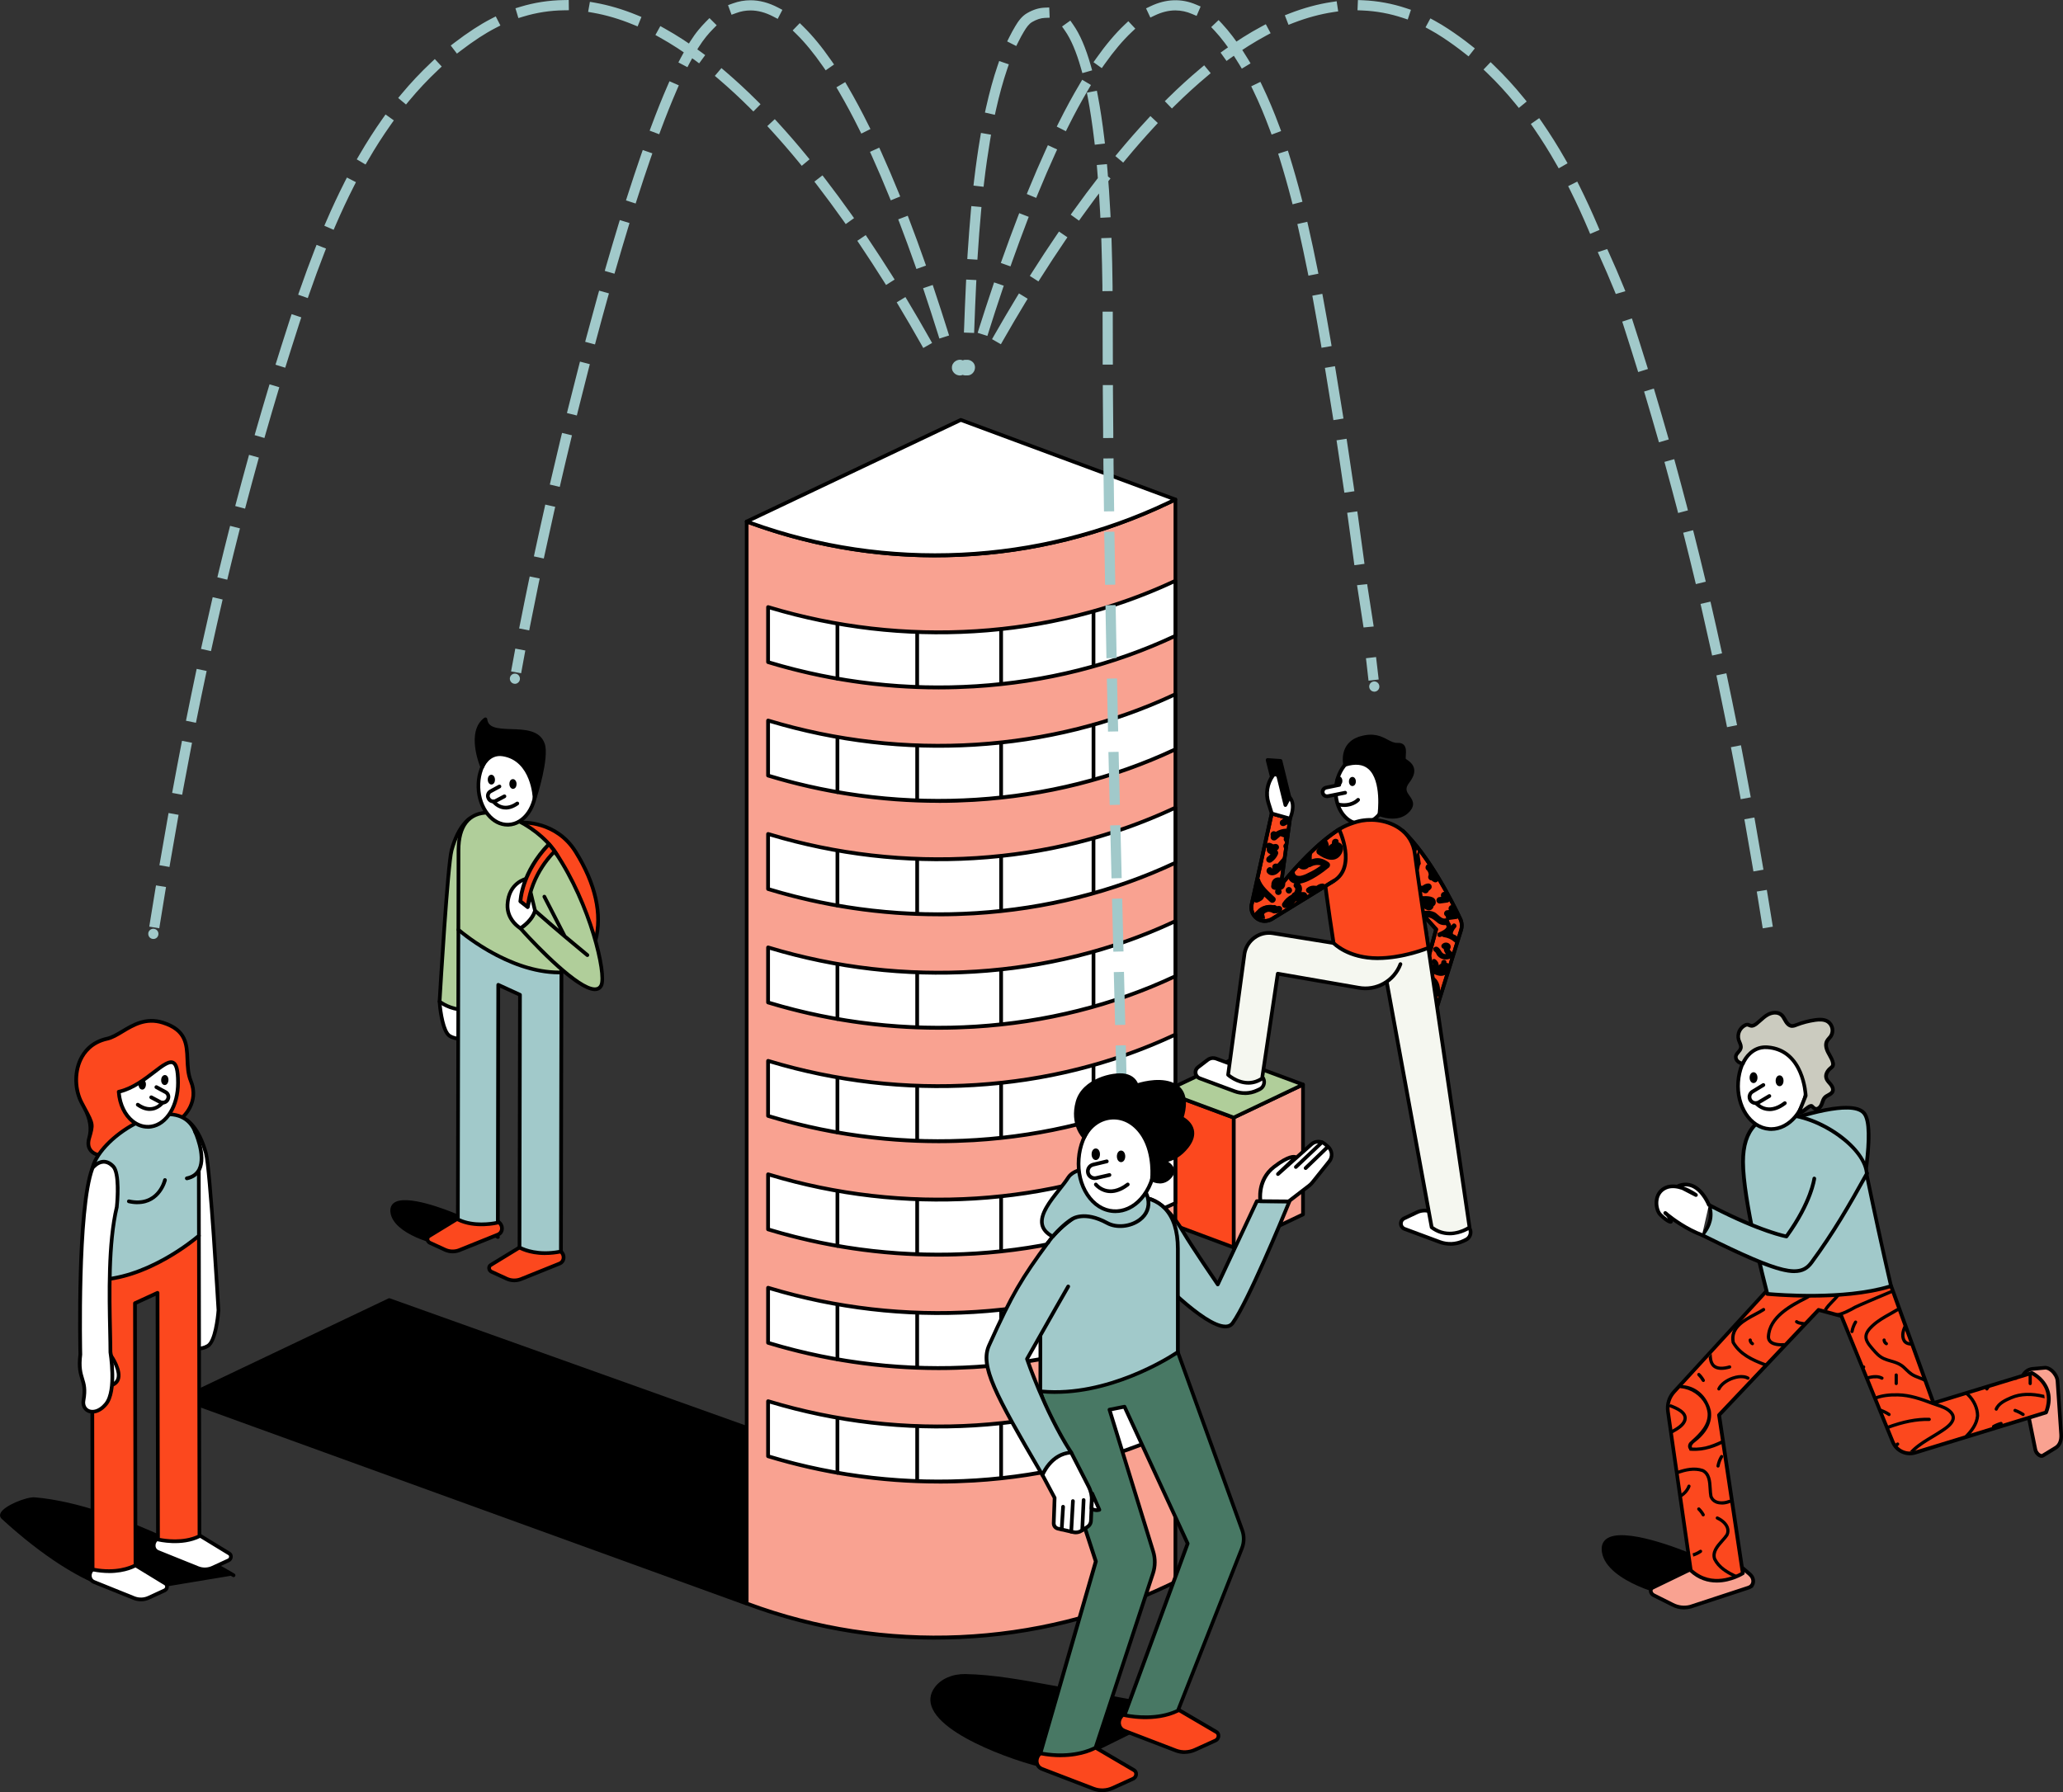 <?xml version="1.0" encoding="UTF-8"?>
<svg id="Layer_2" data-name="Layer 2" xmlns="http://www.w3.org/2000/svg" viewBox="0 0 487.99 424.01">
  <rect x="0" y="0" width="487.99" height="424.01" fill="#333333" stroke="none"/>
  <defs>
    <style>
      .cls-1 {
        fill: #fc481e;
      }

      .cls-2 {
        fill: #fff;
      }

      .cls-3 {
        fill: #487864;
      }

      .cls-4 {
        fill: #f9a291;
      }

      .cls-5 {
        fill: #a1c9ca;
      }

      .cls-6 {
        fill: #cbcbbf;
      }

      .cls-7 {
        fill: #0c2640;
      }

      .cls-8 {
        fill: #b0ce9a;
      }

      .cls-9 {
        fill: #f5f7f0;
      }
    </style>
  </defs>
  <g id="Layer_2-2" data-name="Layer 2">
    <g id="Layer_1-2" data-name="Layer 1-2">
      <path d="M31.59,376.63s-10.99.64-30.92-17.63c-1.59-1.46,5.34-4.49,7.49-4.31,20.55,1.73,47.07,18.01,47.07,18.01"/>
      <path d="M31.44,377.07c-.7,0-3.41-.14-8-2-4.81-1.95-12.72-6.27-23.06-15.75-.38-.35-.48-.83-.27-1.3.78-1.8,6.2-3.92,8.1-3.77,20.41,1.72,47,17.91,47.27,18.07.21.13.27.4.15.6-.13.21-.4.27-.6.15-.26-.16-26.68-16.24-46.88-17.94-1.68-.14-6.65,1.93-7.22,3.24-.07.15-.04.22.06.31,19.51,17.89,30.49,17.52,30.6,17.52.24-.01.45.17.46.42,0,.24-.17.45-.41.46h-.2ZM106.71,294.52c-3.64-.22-13.21-3.05-13.9-7.65-.81-5.45,12.21-.42,14.9.7,3.48,1.46,6.85,3.16,10.09,5.1"/>
      <path d="M106.71,294.96h-.03c-3.64-.22-13.56-3.01-14.31-8.03-.19-1.26.31-1.95.77-2.31,2.86-2.24,12.78,1.72,14.73,2.54,3.5,1.47,6.89,3.18,10.14,5.13.21.13.28.4.15.6h0c-.12.21-.39.28-.6.15h0c-3.22-1.93-6.57-3.62-10.03-5.07-3.89-1.62-11.8-4.27-13.86-2.66-.4.32-.54.8-.44,1.48.64,4.24,9.86,7.06,13.49,7.28.24.01.42.22.41.46h0c-.01.23-.2.41-.43.42h.01ZM398.79,377.82c-5.09-.3-18.48-4.27-19.44-10.7-1.14-7.61,17.07-.59,20.85.99,4.87,2.04,9.58,4.42,14.11,7.13"/>
      <path d="M398.79,378.26h-.02c-2.5-.15-7.15-1.18-11.42-3.09-3.54-1.58-7.87-4.25-8.43-7.98-.2-1.35.14-2.38,1.01-3.06,3.92-3.08,17.71,2.44,20.43,3.58,4.89,2.05,9.62,4.44,14.17,7.16.21.12.28.39.15.6h0c-.12.21-.39.28-.6.16h0c-4.51-2.7-9.2-5.08-14.05-7.1-5.88-2.45-16.62-5.99-19.56-3.7-.61.48-.84,1.21-.69,2.24.9,6.02,13.91,10.02,19.04,10.33.24.01.42.22.41.46h0c-.01.23-.2.41-.43.42h0v-.02ZM250.77,418.48c-6.32-.36-35.81-10.05-29.35-18.98,1.53-2.12,4.3-3.04,6.91-3,8.43.15,17.69,2.27,26.07,3.67,8.11,1.36,16.19,2.87,24.25,4.54"/>
      <path d="M250.77,418.92h-.02c-2.66-.16-9.26-1.9-15.69-4.56-5.51-2.28-12.5-5.86-14.46-10.03-.84-1.78-.68-3.49.48-5.09,1.48-2.04,4.19-3.23,7.27-3.18,6.49.12,13.43,1.38,20.13,2.61,2.08.38,4.04.74,5.99,1.07,8.12,1.36,16.2,2.88,24.26,4.54.24.05.39.28.34.52-.05.24-.28.39-.51.34h0c-8.05-1.66-16.13-3.17-24.23-4.53-1.96-.33-3.93-.69-6.01-1.07-6.67-1.22-13.57-2.48-19.99-2.6-2.78-.05-5.23,1-6.55,2.82-.96,1.33-1.1,2.71-.39,4.2,1.44,3.05,6.41,6.46,14,9.6,6.35,2.62,12.82,4.34,15.41,4.49.24.01.43.22.41.46,0,.23-.2.42-.44.42h0Z"/>
      <path class="cls-4" d="M291.81,295.13l16.41-7.81v-30.72l-16.41,7.81v30.72Z"/>
      <path d="M291.81,295.57c-.08,0-.16-.02-.23-.07-.13-.08-.2-.22-.2-.37v-30.72c0-.17.1-.32.25-.4l16.41-7.81c.14-.06.29-.05.42.02.13.08.2.22.2.37v30.72c0,.17-.1.32-.25.4l-16.41,7.81c-.06.03-.12.04-.19.04h0ZM292.25,264.68v29.75l15.53-7.39v-29.75l-15.53,7.39h0Z"/>
      <path class="cls-1" d="M275.36,288.98l16.46,6.15v-30.72l-16.46-6.12v30.69Z"/>
      <path d="M291.81,295.57s-.11,0-.15-.03l-16.46-6.15c-.17-.06-.29-.23-.28-.41v-30.69c0-.14.07-.28.19-.36s.27-.1.4-.05l16.46,6.12c.17.06.29.23.28.41v30.72c0,.14-.07.28-.19.36-.07.05-.16.08-.25.08h0ZM275.79,288.67l15.59,5.83v-29.78l-15.59-5.79v29.75h0Z"/>
      <path class="cls-8" d="M275.35,258.29l16.46,6.12,16.41-7.81-16.45-6.1-16.41,7.79h0Z"/>
      <path d="M291.81,264.85s-.1,0-.15-.03l-16.46-6.12c-.23-.09-.34-.34-.26-.57.04-.11.12-.19.22-.24l16.41-7.79c.11-.05.23-.05.34-.02l16.45,6.1c.23.09.34.34.26.57-.04.11-.12.19-.22.24l-16.41,7.81c-.06.03-.12.04-.19.04h0ZM276.48,258.24l15.32,5.69,15.3-7.28-15.3-5.68-15.31,7.27h-.01ZM300.86,183.88l-1.02-4.07,3.06.2,2.26,9.21-1.8,2.46"/>
      <path d="M303.36,192.11c-.24,0-.44-.19-.44-.43,0-.1.03-.19.09-.27l1.68-2.29-2.14-8.69-2.14-.14.87,3.48c.07.23-.07.48-.3.54-.23.07-.48-.07-.54-.3v-.03l-1.02-4.07c-.03-.14,0-.28.09-.39s.22-.17.36-.15l3.05.21c.19,0,.35.15.4.33l2.26,9.21c.03.13,0,.26-.07.37l-1.8,2.46c-.08.11-.21.18-.36.18h0v-.02Z"/>
      <path class="cls-2" d="M328.33,187.41c.42-4.44-2.01-8.31-5.42-8.63s-6.52,3.02-6.93,7.46c-.42,4.44,2.01,8.31,5.42,8.63s6.52-3.02,6.93-7.46Z"/>
      <path d="M321.88,195.35c-.17,0-.33,0-.5-.02-1.79-.17-3.38-1.23-4.48-2.98-1.08-1.71-1.55-3.89-1.34-6.13s1.09-4.3,2.46-5.78c1.4-1.51,3.16-2.25,4.95-2.08s3.38,1.23,4.48,2.98c1.07,1.71,1.55,3.89,1.34,6.13s-1.08,4.3-2.46,5.78c-1.27,1.37-2.84,2.11-4.45,2.11h0ZM322.48,179.22c-1.37,0-2.71.64-3.82,1.82-1.24,1.34-2.04,3.21-2.23,5.26-.19,2.05.24,4.04,1.21,5.58.95,1.51,2.31,2.43,3.82,2.57,1.51.14,3.02-.5,4.23-1.8,1.25-1.34,2.04-3.21,2.23-5.26.19-2.05-.24-4.04-1.21-5.58-.95-1.51-2.31-2.43-3.82-2.57-.14,0-.28-.02-.42-.02h.01Z"/>
      <path class="cls-2" d="M332.25,290.75l8.31,3.09c1.82.68,3.83.59,5.58-.24l.58-.28c.99-.47,1.4-1.66.93-2.64-.22-.46-.61-.82-1.09-1l-8.14-3.02c-1.05-.39-2.22-.34-3.24.14l-3.06,1.44c-.68.32-.97,1.13-.65,1.81.15.32.42.57.76.7h.02Z"/>
      <path d="M343.06,294.72c-.9,0-1.8-.16-2.65-.47l-8.31-3.09c-.44-.16-.8-.49-1-.92-.42-.9-.04-1.97.86-2.39l3.05-1.44c1.12-.53,2.41-.58,3.58-.15l8.14,3.02c1.25.47,1.89,1.86,1.42,3.11-.22.59-.66,1.07-1.23,1.34l-.59.28c-1.02.48-2.14.73-3.27.73h0v-.02ZM336.99,286.84c-.55,0-1.1.12-1.6.36l-3.05,1.44c-.46.22-.65.77-.44,1.23.1.22.29.39.51.47l8.31,3.09c1.71.63,3.6.55,5.25-.23l.58-.28c.77-.36,1.09-1.28.73-2.05h0c-.17-.36-.48-.64-.85-.79l-8.14-3.02c-.42-.15-.86-.23-1.3-.23h0Z"/>
      <path class="cls-2" d="M283.77,255.1l8.29,3.08c1.74.65,3.67.56,5.34-.23l.56-.26c.94-.45,1.34-1.57.9-2.51h0c-.21-.45-.59-.79-1.05-.96l-10.11-3.75c-.69-.26-1.47-.14-2.06.31l-2.26,1.73c-.66.51-.78,1.45-.28,2.11.17.22.4.39.66.49h0Z"/>
      <path d="M294.44,259.05c-.87,0-1.73-.15-2.54-.45l-8.29-3.08c-.34-.13-.64-.35-.87-.64-.65-.85-.49-2.07.36-2.72l2.26-1.73c.71-.54,1.64-.69,2.48-.37l10.11,3.75c.57.21,1.03.64,1.29,1.19.55,1.16.05,2.54-1.1,3.1l-.56.27c-.98.46-2.05.7-3.14.7h0v-.02ZM286.95,250.76c-.37,0-.73.12-1.04.36l-2.26,1.73c-.47.36-.55,1.03-.19,1.5.12.16.28.28.47.35l8.29,3.08c1.62.6,3.44.52,5-.22l.56-.26c.72-.34,1.03-1.21.69-1.93-.16-.34-.45-.6-.8-.74l-10.11-3.75c-.19-.07-.4-.11-.6-.11h-.01Z"/>
      <path class="cls-1" d="M331.8,196.56c6.32,6,11.84,17.06,13.63,20.84.39.83.45,1.78.18,2.66l-7.22,23.1-3.16-6.79,4.48-16.51-6.83-7.59"/>
      <path d="M338.39,243.6c-.17,0-.32-.1-.4-.25l-3.16-6.79c-.04-.09-.05-.2-.02-.3l4.42-16.28-6.66-7.41c-.15-.19-.12-.47.07-.62.17-.14.42-.12.58.03l6.83,7.59c.1.11.14.26.1.41l-4.44,16.35,2.61,5.62,6.88-22.02c.24-.77.19-1.61-.16-2.34-1.58-3.34-7.2-14.69-13.54-20.71-.16-.18-.15-.46.03-.62.16-.14.4-.15.57-.02,6.27,5.96,11.68,16.65,13.72,20.97.44.94.51,1.99.2,2.98l-7.22,23.1c-.06.17-.21.29-.39.31h-.03.01Z"/>
      <path d="M344.26,221.24c-.33-.17-.67-.15-.59-.58.14-.45.38-.86.71-1.2.48-.55-.33-1.36-.82-.8-.09.11-.19.22-.28.34-.05-.29-.18-.57-.37-.79-.46-.57-1.28.24-.82.8.51.61-1.32,1.46-1.7,1.58-.7.23-.4,1.32.31,1.09.14-.05.28-.1.43-.16.1.11.23.18.38.19.93.12,1.8.51,2.49,1.14.23.22.6.22.83,0,.07-.07.12-.15.14-.24.12-.57-.18-1.14-.71-1.36h0ZM342.62,212.1c-.16-.13-.26-.31-.26-.52-.11-.41-.54-.66-.96-.54-.41.12-.65.55-.54.96.01.06.03.12.05.18l-.56.07c-.41.12-.66.55-.55.96.12.41.54.65.96.54l1.67-.23c.3-.08.52-.34.56-.65s-.11-.61-.37-.78h0ZM344.43,215.22c-.16-.13-.26-.31-.26-.52-.11-.41-.54-.66-.96-.54-.41.12-.65.55-.54.96.01.06.03.12.05.18l-.56.07c-.41.12-.66.55-.54.96s.54.65.96.55l1.67-.23c.3-.08.52-.34.56-.65s-.11-.61-.37-.78h0ZM342.69,228.06c-.15-.15-.34-.26-.55-.31v-.09c.09-.76-1.15-.76-1.22,0-.01.1-.02.21-.04.32-.09.05-.18.1-.27.15-.12.07-.21.19-.25.32-.03-.27-.1-.53-.2-.78-.15-.27-.36-.51-.62-.68-.64-.46-1.25.57-.62,1.03.03.03.06.05.08.09-.24-.06-.49.06-.59.29-.11.23-.23.46-.34.68-.16.29-.06.65.22.81,1.3.92,3.2,1.64,4.32.05.38-.55.6-1.35.07-1.88h0ZM334.32,221.06c.05.18.06.37.03.56-.12-.16-.22-.33-.28-.52-.03-.12,0-.17-.02-.27,0-.02,0-.05.02-.06.03,0,.06,0,.08.04.08.07.13.16.16.26h.01ZM333.35,215.88c.6-.81-.75-1.59-1.35-.79l1.35.79ZM337.76,234.46c-.51.03-.99.23-1.38.55-.28,0-.56-.05-.71-.05-.56,0-1.1.2-1.53.57-.77.64.33,1.74,1.1,1.11.34-.16.73-.21,1.1-.13l.35.2c.37.21.84.08,1.05-.29.04-.06.06-.13.08-.2.25-.15.45-.35.62-.58.21-.38.08-.86-.3-1.07-.11-.07-.24-.1-.38-.1h0ZM339.26,231.2c-.37-.21-.85-.09-1.07.28-.21.37-.08.84.28,1.07.72.55.65,1.7.65,2.5.02.43.38.77.81.76.41-.02.74-.35.75-.76,0-1.49-.18-2.89-1.42-3.85h0ZM332.22,220.01l1.89-1.92c.71-.71-.39-1.82-1.1-1.1"/>
      <path d="M343.66,225.28c-.33-.1-.6-.35-.73-.67.31-.36.3-.88-.01-1.24-.42-.44-1.15-.49-1.63-.12-.05.04-.1.08-.15.13-.22.19-.26.51-.11.76l.08.1c.1.12.23.21.38.24.05.45.24.88.55,1.25-.4.03-.79-.16-.99-.48-.33-.47-.47-.9-1.02-1.21-.34-.16-.76-.05-.94.26-.17.29-.07.65.24.83.35.19.45.69.68.98.8.98,2.33,1.19,3.41.47.14-.09.27-.2.38-.31.25-.21.27-.59.06-.83-.02-.02-.04-.04-.07-.06-.04-.04-.08-.07-.13-.09h0ZM344.84,215.97c-.16-.13-.25-.31-.26-.52-.12-.41-.54-.66-.96-.55-.41.12-.65.55-.54.96.01.06.03.12.05.18l-.56.08c-.41.12-.66.55-.55.96.12.41.54.65.96.54l1.67-.23c.3-.08.52-.34.56-.65s-.11-.61-.37-.78h0ZM336.17,215.61c-.27-.12-.26-.73-.37-1.01-.16-.39-.41-.74-.72-1.02-.67-.58-1.56-.83-2.43-.67-.41.12-.66.55-.54.96s.54.65.96.55c.57-.05,1.11.28,1.32.81.25.67.25,1.4,1,1.73.91.4,1.7-.95.79-1.35h-.01Z"/>
      <path d="M341.84,217.29c-.84.25-1.77-1.11-2.49-1.46-.75-.35-1.6-.46-2.41-.31-.98.18-.92,1.74.07,1.56,1.27-.23,1.93.34,2.86,1.09.66.62,1.59.85,2.46.61.96-.29.48-1.77-.48-1.48h0ZM334.76,203.6c-.04-.9.1-1.8.41-2.64.33-.95-1.17-1.36-1.5-.41-.24.68-.39,1.39-.45,2.11-.12.1-.19.23-.21.38l1.76.56h-.01ZM336.06,204.19c0,.07.02.13.02.2-.13.14-.22.31-.25.49-.13,1.02-.66,1.94-1.48,2.55.03-1.42.21-2.83.55-4.21.12-.77.35-1.52.7-2.22l.46,3.18h0Z"/>
      <path d="M333.07,215.54c.57-.06,1.11.27,1.32.81.25.67.25,1.4,1,1.73.91.4,1.7-.95.79-1.35-.27-.12-.26-.73-.37-1.01-.16-.39-.41-.74-.72-1.01-.67-.58-1.56-.83-2.43-.67l.41,1.51h0ZM337.88,209.01c-.51.03-.99.23-1.38.55-.28,0-.56-.05-.71-.05-.56,0-1.1.2-1.53.57-.77.64.33,1.74,1.1,1.11.34-.16.73-.21,1.1-.13l.35.2c.37.21.83.08,1.05-.28.04-.06.06-.13.08-.21.25-.15.46-.35.62-.58.21-.38.08-.86-.3-1.07-.11-.07-.24-.1-.38-.1h0ZM340.3,207.76c-.16-.48-.47-.9-.89-1.18-.06-.27-.09-.55-.14-.7-.15-.54-.48-1.02-.95-1.33-.82-.58-1.59.78-.78,1.35.25.29.39.65.41,1.03l-.1.39c-.11.41.14.83.54.94.07.02.15.03.22.02.21.2.45.35.73.45.42.11.85-.15.96-.57.04-.13.03-.26,0-.39h0ZM339.62,213.43c-.03-1.55-2.14-1.43-3.19-1.41-.24,0-.46.12-.6.31-.63.03-1.16.8-.55,1.28l1.33,1.06c.35.37.8.62,1.3.71.61.04,1.14-.4,1.2-1,.34-.19.54-.56.52-.95h0Z"/>
      <path d="M345.19,219.93c.24-.77.19-1.61-.16-2.34-1.58-3.34-7.2-14.69-13.54-20.71-.16-.18-.15-.46.03-.62.16-.14.4-.15.57-.02,6.27,5.96,11.68,16.65,13.72,20.97.44.94.51,1.99.2,2.98l-7.22,23.1c-.06.17-.21.29-.39.31h-.03c-.17,0-.32-.1-.4-.25l-3.16-6.79c-.04-.09-.05-.2-.02-.3l4.42-16.28-6.66-7.41c-.15-.19-.12-.47.07-.62.17-.14.42-.12.58.03l6.83,7.59c.1.11.14.26.1.41l-4.44,16.35,2.61,5.62"/>
      <path class="cls-9" d="M318.17,222.34l19.06-2.43,10.38,70.46s-4.63,3.27-8.95,0l-10.77-58.77-4.39,1"/>
      <path d="M342.87,292.25c-1.4,0-2.96-.38-4.48-1.53-.09-.07-.15-.16-.17-.27l-10.68-58.31-3.94.9c-.24.03-.46-.13-.5-.37-.03-.21.1-.42.31-.48l4.39-1c.12-.02.24,0,.34.06.1.07.17.17.19.29l10.73,58.6c3.5,2.53,7.14.61,8.08.03l-10.28-69.76-18.63,2.38c-.24.02-.46-.15-.48-.39-.02-.23.14-.45.37-.48l19.06-2.43c.24-.03.45.14.49.37l10.38,70.46c.02.16-.04.33-.18.42-.03.02-2.2,1.52-4.99,1.52h0Z"/>
      <path class="cls-9" d="M324.41,224.55l-23.23-3.75c-3.2-.55-6.24,1.6-6.79,4.81-.02.14-.04.28-.06.42l-3.83,28.26s3.96,3.61,8.05.86l3.71-24.8,19.09,3.32c4.22.8,8.41-1.55,9.93-5.58"/>
      <path d="M295.31,256.62c-2.86,0-5.07-1.97-5.1-2-.11-.1-.16-.24-.14-.39l3.82-28.26c.18-1.82,1.14-3.48,2.64-4.54,1.36-.97,3.06-1.36,4.71-1.07l23.23,3.75c.24.05.39.28.34.52-.05.22-.25.37-.48.35l-23.23-3.75c-2.96-.51-5.78,1.49-6.29,4.46-.02.13-.04.26-.05.39l-3.8,28.04c.77.62,3.9,2.84,7.18.78l3.68-24.6c.02-.12.08-.22.17-.29.1-.07.21-.1.33-.08l19.09,3.32c4.02.76,8.01-1.48,9.45-5.31.09-.23.34-.34.56-.26.23.09.34.34.26.57-1.59,4.23-5.99,6.7-10.42,5.86l-18.65-3.24-3.64,24.35c-.02.12-.09.23-.19.3-1.2.81-2.39,1.1-3.49,1.1h.02Z"/>
      <path class="cls-1" d="M315.44,223.1s3.38,3.62,10.52,3.6c6.13-.02,11.93-2.45,11.93-2.45,0,0-2.71-17.93-3.21-22.18-.84-7.2-8.89-9.03-13.65-7.67-4.76,1.36-8.93,3.96-8.02,11.43,1.04,8.47,2.43,17.27,2.43,17.27h0Z"/>
      <path d="M325.88,227.14c-7.18,0-10.61-3.58-10.76-3.74-.06-.06-.1-.14-.11-.23-.01-.09-1.4-8.9-2.43-17.29-1-8.15,3.93-10.65,8.33-11.91,2.76-.79,7.01-.62,10.26,1.55,2.26,1.51,3.62,3.76,3.94,6.49.49,4.2,3.18,21.99,3.21,22.17.03.2-.08.39-.26.47-.24.1-5.96,2.46-12.1,2.48h-.08ZM315.85,222.89c.57.54,3.86,3.37,10.03,3.37h.08c5.17-.02,10.16-1.8,11.45-2.29-.38-2.52-2.7-17.96-3.16-21.85-.29-2.47-1.52-4.49-3.56-5.86-3.02-2.02-6.96-2.18-9.53-1.44-4.32,1.24-8.62,3.51-7.7,10.96.95,7.78,2.22,15.94,2.4,17.11h0Z"/>
      <path class="cls-1" d="M316.77,196.23c-6.84,4.29-13.76,13.2-13.76,13.2l2.15-15.73-4.33-1.23-4.75,21.52c-.39,1.73.7,3.45,2.43,3.84.81.18,1.66.04,2.36-.4l14.63-9"/>
      <path d="M299.2,218.34c-2.02,0-3.65-1.65-3.65-3.67,0-.26.03-.52.09-.78l4.75-21.52c.03-.12.1-.22.2-.28s.23-.08.34-.05l4.33,1.23c.21.06.35.27.31.48l-1.93,14.18c2.17-2.6,7.57-8.75,12.89-12.08.2-.13.47-.07.6.13h0c.13.2.07.47-.13.6h0c-6.7,4.2-13.58,13.01-13.65,13.09-.12.16-.33.21-.51.13-.18-.08-.29-.27-.26-.46l2.1-15.35-3.52-.99-4.65,21.07c-.33,1.49.61,2.97,2.1,3.31.7.16,1.43.03,2.04-.34l14.62-9c.21-.13.48-.06.6.15.13.21.06.48-.15.6l-14.63,9c-.57.35-1.23.54-1.9.54h0Z"/>
      <path d="M297.39,216.95c.14.13.28.26.41.38.48.05.95.07,1.42.07.02-.65-.21-1.28-.66-1.76-.16-.16-.39-.24-.61-.22-.07,0-.13,0-.2.02-.41.12-.66.55-.54.96l.17.54h0Z"/>
      <path d="M303.21,214.71c-.22-.37-.69-.49-1.07-.28.1-.05.03-.02-.03,0h-.08s0,0-.01-.02c-.02-.02-.05-.05-.07-.07-.2-.2-.49-.28-.77-.19-1.45-.31-2.95.33-3.73,1.59-.55.84.8,1.63,1.35.79.57-.91,1.76-1.18,2.67-.62.18.11.39.13.59.07.3,0,.59-.07.86-.21.37-.22.49-.7.28-1.07h.01Z"/>
      <path d="M297.81,217.33c.33.03.67.05,1,.06,0-.61-.24-1.2-.66-1.65-.16-.16-.39-.24-.61-.22-.07,0-.13,0-.2.02-.35.1-.58.42-.57.79.33.35.68.68,1.03,1h.01ZM304.41,199.78c0-.12-.01-.25-.02-.37h-.04c-.43,0-.77.36-.78.78,0,.34.23.63.53.73.1-.38.2-.76.3-1.15h.01ZM301.14,198.81c.27.08.56.02.77-.16.33-.28.66-.55.98-.83l.86.32c-.21.39-.08.87.31,1.09.1.05.21.09.32.1-.06-1.11-.14-2.21,0-3.33,0-.03,0-.05.01-.08-.05.04-.1.08-.14.13-.88.03-1.73.29-2.47.76-.13-.1-.29-.16-.46-.16-.43,0-.78.35-.78.78l.05.38c-.13.42.11.87.53,1.01h.02ZM303.51,205.73l.18-.18c-.13-.24-.16-.53-.07-.79.24-.84.49-1.66.65-2.5-.19,0-.37.1-.48.25-.52.6-1.04,1.19-1.55,1.78-.02.02-.03.04-.05.05-.1,0-.19,0-.28-.02-.46-.07-.89.23-.96.69h0c-.03.16,0,.32.06.47-.05,0-.11-.02-.14-.06-.62-.79-1.72.33-1.1,1.11.65.82,1.79.65,2.51.04.26-.22.5-.46.73-.71.18-.03.35-.07.52-.12h0s-.02-.01-.02-.01ZM306.55,213.26c.12.05.25.08.39.09.39.05.74-.05,1.07-.22.23-.16.46-.33.7-.49l.27-.24c.3-.32.29-.82-.03-1.12-.14-.14-.33-.21-.53-.22h-.59c.3-.67.17-1.46-.33-2,2.49-.39,5.68-2.84,6.89-3.85.3-.32.3-.82-.02-1.13-.04-.04-.09-.07-.13-.1-1.43-1.01-2.58-1.18-3.96-.69-.02-.5.01-1,.1-1.49-.67.48-1.34.96-2.02,1.43-.36.53-.69,1.08-.92,1.62-.06.15-.15.28-.27.39.63.61,1.63.64,2.29.06.05-.04.08-.08.12-.12.16,0,.31-.02.45-.09.73-.43,1.6-.56,2.42-.34-.94.71-1.96,1.31-3.03,1.79-.56.32-1.18.55-1.81.68-1.2.07-1.27-.35-1.45-1.19-.44.47-.94.89-1.27,1.36-.06.08-.12.16-.2.23.12.35.29.66.54.89.27.25.59.42.95.5-.26.26-.25.68,0,.94.02.02.04.04.06.05.28.24.13.68-.11,1.1-.28.07-.51.28-.6.55-.9.47-1.65,1.17-2.19,2.03-.21.38-.07.86.31,1.07.18.1.38.12.57.08.92-.26,1.73-.83,2.3-1.6h0l.03.03ZM317.32,199.71c-.19-.2-.43-.34-.69-.4v-.12c.11-1-1.45-.99-1.55,0-.01.13-.02.27-.05.42-.12.06-.23.13-.34.2-.15.1-.26.25-.32.42-.04-.35-.12-.69-.25-1.02-.12-.23-.27-.43-.45-.61-.4.33-.82.65-1.14,1.04.05.04.09.08.13.13-.07-.02-.15-.02-.22-.02-.02.02-.04.05-.06.08-.13.2-.29.33-.46.41-.04.29-.18.55-.4.73-.01.02-.02.05-.04.08-.2.37-.08.84.28,1.07,1.64,1.21,4.05,2.16,5.45.06.48-.72.76-1.77.09-2.48h.02ZM302.06,201.17c.09-.05.17-.11.25-.18.25-.25.3-.64.12-.94s-.54-.44-.88-.36l-.38.07c-.23-.15-.49-.27-.76-.34-.83-.25-1.25.84-.73,1.33-.15.55.17,1.12.73,1.28.04,0,.08.02.12.03-.17.23-.39.44-.63.6-.36.23-.49.7-.28,1.07.22.37.69.49,1.07.28.69-.44,1.24-1.07,1.57-1.82.18-.34.1-.76-.19-1.01h0ZM303.57,208.05c-.57-.55-1.45-.63-2.11-.19-.5.34-.77.92-.72,1.52-.04.1-.06.2-.06.31,0,.37.26.69.62.78.14.07.3.09.46.05-.25.35-.17.83.18,1.08s.83.17,1.08-.17c.19-.27.2-.63,0-.89.2-.06.38-.17.54-.31.6-.59.61-1.56.02-2.16h0v-.02ZM301.53,212.28c-1.33-1.3-3.05-2.63-3.55-4.43-.21.13-.45.19-.69.17l-.49,1.69c-.29.22-.35.64-.13.93h0c.35.46.36,1.11,0,1.57-.44.54-.05,1.6.76,1.31.7-.25,1.42-.62,1.63-1.4.49.45.97.87,1.37,1.26.72.7,1.82-.4,1.1-1.11h0ZM305.16,193.49c-.18-.18-.45-.23-.68-.14l-.91.34c-.15.06-.29.15-.4.28l-.06.03c-.37.22-.49.7-.28,1.07.22.37.69.49,1.07.28l1.14-.55c.02-.44.06-.88.12-1.31h0Z"/>
      <path d="M302.79,214.81c-.22-.37-.69-.49-1.07-.28.11-.05.03-.02-.03,0h-.08s0,0-.01-.02c-.02-.02-.05-.05-.07-.07-.2-.2-.49-.28-.77-.19-1.45-.31-2.94.33-3.73,1.59-.17.26-.16.51-.05.71.1.11.21.22.32.32.33.19.8.18,1.08-.24.57-.91,1.76-1.18,2.67-.62.18.11.39.13.59.07.3,0,.59-.07.86-.21.37-.22.49-.7.28-1.07h.01ZM304.88,209.85c-.43.02-.77.38-.75.81.01.41.34.74.75.75.43-.02.77-.38.75-.81-.02-.41-.34-.74-.75-.76h0ZM310.29,211.21c.21-.1.45-.16.68-.16.79-.6,1.59-1.19,2.48-1.66-.07-.11-.16-.19-.27-.26-.11-.07-.24-.1-.38-.1-.51.03-.99.23-1.38.55-.28,0-.56-.05-.71-.05-.56,0-1.11.2-1.53.57-.77.64.33,1.74,1.1,1.11h0Z"/>
      <path d="M299.2,218.34c-2.02,0-3.65-1.65-3.65-3.67,0-.26.03-.52.09-.78l4.75-21.52c.03-.12.1-.22.2-.28s.23-.08.34-.05l4.33,1.23c.21.06.35.27.31.48l-1.93,14.18c2.17-2.6,7.57-8.75,12.89-12.08.2-.13.47-.07.6.13,0,0,.02.03.03.05.05.09,4.4,9.21-1.44,12.77l-14.62,9c-.57.35-1.23.54-1.9.54h0ZM301.15,193.02l-4.65,21.07c-.33,1.49.61,2.97,2.1,3.31.7.15,1.43.03,2.04-.34l14.62-9c4.46-2.72,2.06-9.38,1.31-11.18-6.56,4.29-13.16,12.74-13.22,12.82-.15.19-.42.23-.61.08-.13-.1-.19-.26-.17-.41l2.1-15.35-3.52-.99h0Z"/>
      <path class="cls-2" d="M316.81,185.68l-3.14.65c-.54.11-.9.64-.81,1.18.09.56.62.95,1.19.86h.04l4.09-.81"/>
      <path d="M313.88,188.83c-.72,0-1.34-.53-1.45-1.24-.13-.78.38-1.52,1.16-1.68l3.14-.65c.24-.04.46.13.5.37.03.22-.1.43-.32.49l-3.14.65c-.31.07-.52.37-.47.68.05.33.36.55.69.49h.02l4.09-.82c.24-.05.47.11.52.34.05.24-.11.47-.34.52h0l-4.15.83c-.08,0-.16.02-.23.02h-.02Z"/>
      <path class="cls-7" d="M316.71,185.39c.21,0,.38-.29.38-.64s-.17-.64-.38-.64-.38.29-.38.64.17.64.38.64Z"/>
      <path d="M316.71,185.83c-.46,0-.82-.47-.82-1.08s.35-1.08.82-1.08.82.47.82,1.08-.35,1.08-.82,1.08Z"/>
      <path class="cls-7" d="M319.9,185.53c.21,0,.38-.29.38-.64s-.17-.64-.38-.64-.38.29-.38.64.17.64.38.64Z"/>
      <path d="M319.9,185.97c-.46,0-.82-.47-.82-1.08s.35-1.08.82-1.08.82.47.82,1.08-.35,1.08-.82,1.08ZM317.92,190.91c-.44,0-.92-.05-1.45-.15-.24-.05-.39-.28-.34-.52.05-.24.28-.39.52-.34,2.83.58,4.22-.91,4.28-.97.16-.18.44-.19.62-.03s.19.44.03.62h0c-.06.07-1.27,1.4-3.66,1.4h0Z"/>
      <path d="M318.17,180.93s-1.21-4.87,3.68-6.3c4.89-1.43,6.25,1.7,8.77,1.57,2.52-.13.97,3.17,1.63,3.68s3.33,1.7.75,5.01,2.58,3.99.14,6.78c-2.45,2.79-6.85.96-6.85.96,0,0,2.07-14.88-8.11-11.7h-.01Z"/>
      <path d="M329.39,193.68c-1.12,0-2.23-.23-3.27-.64-.18-.08-.29-.27-.26-.47.01-.08,1.05-7.89-2.22-10.67-1.26-1.07-3.06-1.26-5.33-.55-.23.07-.48-.06-.55-.29v-.02c-.01-.05-1.25-5.29,3.98-6.83,3.22-.94,5.03,0,6.49.78.83.44,1.54.81,2.37.77.64-.03,1.12.12,1.46.46.6.61.53,1.61.48,2.42-.02.31-.05.77,0,.91.06.05.13.09.22.15.54.37,1.55,1.04,1.75,2.25.15.95-.24,2.03-1.16,3.22-1.12,1.44-.59,2.19.08,3.13.65.91,1.46,2.05.04,3.67-1.16,1.33-2.7,1.71-4.07,1.71h-.01ZM326.77,192.34c1,.33,4.19,1.17,6.04-.95.96-1.1.54-1.69-.09-2.58-.67-.94-1.58-2.23-.06-4.19.77-.98,1.1-1.84.99-2.54-.13-.83-.88-1.32-1.37-1.65-.1-.06-.19-.13-.29-.2-.41-.32-.37-.94-.32-1.65.04-.63.1-1.41-.23-1.74-.15-.15-.42-.22-.79-.21-1.07.06-1.92-.39-2.83-.87-1.39-.73-2.96-1.56-5.84-.72-3.64,1.07-3.61,4.15-3.46,5.32,2.36-.63,4.27-.34,5.68.86,3.25,2.76,2.74,9.47,2.56,11.11h.01Z"/>
      <path class="cls-2" d="M305.15,193.69s1.55-3.4-.14-5.09l-.96,1.86-1.64-6.66c-.1-.41-.51-.66-.92-.56-.18.04-.33.15-.43.3-1.32,1.86-1.7,4.23-1.02,6.4l.79,2.52,4.33,1.23h0Z"/>
      <path d="M305.15,194.13s-.08,0-.12-.02l-4.33-1.23c-.14-.04-.25-.15-.3-.29l-.79-2.52c-.72-2.31-.32-4.82,1.07-6.79.17-.24.41-.4.68-.47.31-.08.63-.03.91.14s.47.43.54.74l1.36,5.53.43-.83c.06-.12.18-.21.32-.23.14-.02.28.02.38.12,1.89,1.89.3,5.44.23,5.58-.07.16-.23.26-.4.26h.02ZM301.17,192.11l3.73,1.05c.28-.74.81-2.52.18-3.74l-.64,1.24c-.08.16-.26.25-.44.24-.18-.02-.33-.15-.37-.33l-1.64-6.66c-.02-.08-.07-.15-.15-.2-.07-.05-.16-.06-.24-.04-.07.02-.14.06-.18.13-1.24,1.75-1.59,3.97-.95,6.02l.72,2.3h-.02Z"/>
      <path class="cls-4" d="M176.62,123.38v255.98c32.47,12.14,68.47,10.58,99.77-4.32l1.64-.78V118.18l-1.67.8c-31.28,14.89-67.26,16.48-99.74,4.41h0Z"/>
      <path d="M221.33,387.91c-15.34,0-30.41-2.73-44.86-8.13-.17-.06-.29-.23-.28-.41V123.38c0-.14.07-.28.19-.36s.27-.1.4-.05c32.17,11.96,68.4,10.35,99.4-4.4l1.67-.8c.14-.06.29-.05.42.03s.2.22.2.37v256.09c0,.17-.1.32-.25.4l-1.64.78c-15.64,7.44-32.33,11.59-49.62,12.34-1.88.08-3.76.12-5.63.12h0ZM177.06,379.06c32.1,11.91,68.21,10.31,99.15-4.41l1.39-.66V118.87l-1.05.5c-15.63,7.44-32.31,11.6-49.59,12.36-17.07.76-33.85-1.84-49.9-7.71v255.04h0Z"/>
      <path class="cls-2" d="M176.62,123.38c32.47,12.07,68.45,10.48,99.74-4.41l1.67-.8-50.76-18.83-50.64,24.04h-.01Z"/>
      <path d="M221.19,131.86c-15.29,0-30.3-2.7-44.72-8.06-.23-.09-.34-.34-.26-.57.04-.11.12-.19.22-.24l50.64-24.04c.11-.05.23-.05.34-.02l50.76,18.83c.23.09.34.34.26.57-.04.11-.12.19-.22.24l-1.67.8c-15.63,7.44-32.31,11.6-49.59,12.36-1.92.08-3.84.13-5.76.13h0ZM177.76,123.33c31.93,11.56,67.73,9.84,98.41-4.76l.73-.35-49.61-18.4-49.53,23.51h0Z"/>
      <path class="cls-2" d="M278.03,150.43c-30.07,14.13-64.97,15.74-96.35,6.21v-13.03c31.38,9.53,66.28,7.92,96.35-6.21v13.03Z"/>
      <path d="M222.05,163.1c-13.7,0-27.29-2.02-40.5-6.03-.18-.06-.31-.23-.31-.42v-13.03c0-.14.07-.27.18-.35.11-.08.26-.11.39-.07,32,9.71,67,7.46,96.03-6.19.14-.06.29-.05.42.02.12.08.2.22.2.37v13.03c0,.17-.1.32-.25.4-14.82,6.97-30.92,11.01-47.84,12.02-2.78.16-5.55.25-8.32.25h0ZM182.12,156.32c31.82,9.58,66.58,7.33,95.47-6.17v-12.06c-14.65,6.79-30.53,10.74-47.21,11.73-16.32.97-32.55-.92-48.25-5.61v12.11h-.01Z"/>
      <path d="M198.09,161.01c-.24,0-.44-.2-.44-.44v-12.8c-.02-.24.17-.45.41-.47s.45.17.47.41v12.86c0,.24-.2.44-.44.44h0ZM216.95,162.87c-.24,0-.44-.2-.44-.44v-12.8c-.02-.24.17-.45.41-.47s.45.17.47.41v12.86c0,.24-.2.44-.44.44h0ZM236.81,162.16c-.24,0-.44-.2-.44-.44v-12.8c-.02-.24.17-.45.41-.47s.45.17.47.41v12.86c0,.24-.2.44-.44.44h0ZM258.66,157.94c-.24,0-.44-.2-.44-.44v-12.8c-.02-.24.17-.45.41-.47s.45.17.47.41v12.86c0,.24-.2.44-.44.44Z"/>
      <path class="cls-2" d="M278.03,177.27c-30.07,14.13-64.97,15.74-96.35,6.21v-13.03c31.38,9.53,66.28,7.92,96.35-6.21v13.03h0Z"/>
      <path d="M222.05,189.94c-13.7,0-27.29-2.02-40.5-6.03-.18-.06-.31-.23-.31-.42v-13.03c0-.14.07-.27.18-.35.11-.08.26-.11.39-.07,32,9.71,67,7.46,96.03-6.19.14-.06.29-.05.42.03s.2.22.2.37v13.03c0,.17-.1.32-.25.4-14.82,6.97-30.92,11.01-47.84,12.02-2.78.16-5.55.25-8.32.25h0ZM182.12,183.16c31.82,9.58,66.58,7.33,95.47-6.17v-12.06c-14.65,6.79-30.53,10.74-47.21,11.73-16.32.97-32.55-.92-48.25-5.61v12.11h-.01Z"/>
      <path d="M198.09,187.85c-.24,0-.44-.2-.44-.44v-12.8c-.02-.24.17-.45.41-.47s.45.17.47.41v12.86c0,.24-.2.44-.44.44h0ZM216.95,189.71c-.24,0-.44-.2-.44-.44v-12.8c-.02-.24.17-.45.41-.47s.45.17.47.41v12.86c0,.24-.2.44-.44.44h0ZM236.81,189c-.24,0-.44-.2-.44-.44v-12.8c-.02-.24.17-.45.41-.47s.45.17.47.41v12.86c0,.24-.2.44-.44.44h0ZM258.66,184.78c-.24,0-.44-.2-.44-.44v-12.8c-.02-.24.17-.45.41-.47s.45.17.47.41v12.86c0,.24-.2.44-.44.44Z"/>
      <path class="cls-2" d="M278.03,204.11c-30.07,14.13-64.97,15.74-96.35,6.21v-13.03c31.38,9.53,66.28,7.92,96.35-6.21v13.03Z"/>
      <path d="M222.05,216.78c-13.7,0-27.29-2.02-40.5-6.03-.18-.06-.31-.23-.31-.42v-13.03c0-.14.07-.27.18-.35.11-.08.26-.11.39-.07,32,9.71,67,7.46,96.03-6.19.14-.06.29-.05.42.03s.2.22.2.37v13.03c0,.17-.1.32-.25.4-14.82,6.97-30.92,11.01-47.84,12.02-2.78.16-5.55.25-8.32.25h0ZM182.12,210c31.82,9.58,66.58,7.33,95.47-6.17v-12.06c-14.65,6.79-30.53,10.74-47.21,11.73-16.32.97-32.55-.92-48.25-5.61v12.11h-.01Z"/>
      <path d="M198.09,214.69c-.24,0-.44-.2-.44-.44v-12.8c-.02-.24.17-.45.41-.47s.45.17.47.41v12.86c0,.24-.2.44-.44.44h0ZM216.95,216.55c-.24,0-.44-.2-.44-.44v-12.8c-.02-.24.17-.45.41-.47s.45.17.47.41v12.86c0,.24-.2.44-.44.44h0ZM236.81,215.84c-.24,0-.44-.2-.44-.44v-12.8c-.02-.24.17-.45.41-.47s.45.17.47.41v12.86c0,.24-.2.44-.44.44h0ZM258.66,211.62c-.24,0-.44-.2-.44-.44v-12.8c-.02-.24.17-.45.41-.47s.45.17.47.41v12.86c0,.24-.2.44-.44.44Z"/>
      <path class="cls-2" d="M278.03,230.95c-30.07,14.13-64.97,15.74-96.35,6.21v-13.03c31.38,9.53,66.28,7.92,96.35-6.21v13.03Z"/>
      <path d="M222.05,243.62c-13.7,0-27.29-2.02-40.5-6.03-.18-.06-.31-.23-.31-.42v-13.03c0-.14.07-.27.18-.35.11-.08.26-.11.39-.07,32,9.72,67,7.46,96.03-6.19.14-.06.29-.05.42.02.13.08.2.22.2.37v13.03c0,.17-.1.32-.25.4-14.82,6.97-30.92,11.01-47.84,12.02-2.78.16-5.55.25-8.32.25h0ZM182.12,236.84c31.82,9.58,66.58,7.33,95.47-6.17v-12.06c-14.65,6.79-30.53,10.74-47.21,11.73-16.29.98-32.62-.92-48.25-5.61v12.11h-.01Z"/>
      <path d="M198.09,241.53c-.24,0-.44-.2-.44-.44v-12.8c-.02-.24.17-.45.41-.47s.45.17.47.41v12.86c0,.24-.2.44-.44.44h0ZM216.95,243.39c-.24,0-.44-.2-.44-.44v-12.8c-.02-.24.17-.45.41-.47s.45.17.47.41v12.86c0,.24-.2.44-.44.44h0ZM236.81,242.68c-.24,0-.44-.2-.44-.44v-12.8c-.02-.24.17-.45.41-.47s.45.17.47.41v12.86c0,.24-.2.44-.44.44h0ZM258.66,238.46c-.24,0-.44-.2-.44-.44v-12.8c-.02-.24.17-.45.41-.47s.45.17.47.41v12.86c0,.24-.2.44-.44.44Z"/>
      <path class="cls-2" d="M278.03,257.79c-30.07,14.13-64.97,15.74-96.35,6.21v-13.03c31.38,9.53,66.28,7.92,96.35-6.21v13.03Z"/>
      <path d="M222.05,270.46c-13.7,0-27.29-2.02-40.5-6.03-.18-.06-.31-.23-.31-.42v-13.03c0-.14.07-.27.18-.35.11-.08.26-.11.39-.07,32,9.72,67,7.46,96.03-6.19.14-.06.29-.05.42.02.12.08.2.22.2.37v13.03c0,.17-.1.32-.25.4-14.82,6.97-30.92,11.01-47.84,12.02-2.78.16-5.55.25-8.32.25h0ZM182.12,263.68c31.82,9.58,66.58,7.33,95.47-6.17v-12.06c-14.65,6.79-30.53,10.74-47.21,11.73-16.29.97-32.62-.93-48.25-5.61v12.11h-.01Z"/>
      <path d="M198.09,268.37c-.24,0-.44-.2-.44-.44h0v-12.8c-.02-.24.17-.45.41-.47s.45.17.47.41v12.86c0,.24-.2.44-.44.44h0ZM216.95,270.23c-.24,0-.44-.2-.44-.44h0v-12.8c-.02-.24.17-.45.41-.47s.45.17.47.41v12.86c0,.24-.2.44-.44.44h0ZM236.81,269.52c-.24,0-.44-.2-.44-.44v-12.8c-.02-.24.17-.45.41-.47s.45.17.47.41v12.86c0,.24-.2.44-.44.44h0ZM258.66,265.3c-.24,0-.44-.2-.44-.44h0v-12.8c-.02-.24.17-.45.41-.47s.45.17.47.41v12.86c0,.24-.2.44-.44.44h0Z"/>
      <path class="cls-2" d="M278.03,284.63c-30.07,14.13-64.97,15.74-96.35,6.21v-13.03c31.38,9.53,66.28,7.92,96.35-6.21v13.03h0Z"/>
      <path d="M222.05,297.3c-13.7,0-27.29-2.02-40.5-6.03-.18-.06-.31-.23-.31-.42v-13.03c0-.14.07-.27.18-.35.11-.08.26-.11.39-.07,32,9.72,67,7.46,96.03-6.19.14-.06.29-.05.42.02.12.08.2.22.2.37v13.03c0,.17-.1.32-.25.4-14.82,6.97-30.92,11.01-47.84,12.02-2.78.16-5.55.25-8.32.25h0ZM182.12,290.52c31.82,9.58,66.58,7.33,95.47-6.17v-12.06c-14.65,6.79-30.53,10.74-47.21,11.73-16.29.98-32.62-.92-48.25-5.61v12.11h-.01Z"/>
      <path d="M198.09,295.21c-.24,0-.44-.2-.44-.44h0v-12.8c-.02-.24.17-.45.41-.47s.45.17.47.41v12.86c0,.24-.2.44-.44.44h0ZM216.95,297.07c-.24,0-.44-.2-.44-.44v-12.8c-.02-.24.17-.45.41-.47s.45.17.47.41v12.86c0,.24-.2.44-.44.44h0ZM236.81,296.36c-.24,0-.44-.2-.44-.44v-12.8c-.02-.24.17-.45.41-.47s.45.17.47.41v12.86c0,.24-.2.44-.44.44h0ZM258.66,292.14c-.24,0-.44-.2-.44-.44v-12.8c-.02-.24.17-.45.41-.47s.45.17.47.41v12.86c0,.24-.2.44-.44.44Z"/>
      <path class="cls-2" d="M278.03,311.47c-30.07,14.14-64.97,15.74-96.35,6.21v-13.03c31.38,9.53,66.28,7.92,96.35-6.21v13.03h0Z"/>
      <path d="M222.05,324.14c-13.7,0-27.29-2.02-40.5-6.03-.18-.06-.31-.23-.31-.42v-13.03c0-.14.07-.27.18-.35.11-.08.26-.11.39-.07,32,9.72,67,7.46,96.03-6.19.14-.06.29-.05.42.02.12.08.2.22.2.37v13.03c0,.17-.1.32-.25.4-14.82,6.97-30.92,11.01-47.84,12.02-2.78.16-5.55.25-8.32.25h0ZM182.12,317.36c31.82,9.58,66.58,7.33,95.47-6.17v-12.06c-14.65,6.79-30.53,10.74-47.21,11.73-16.29.97-32.62-.93-48.25-5.61v12.11h-.01Z"/>
      <path d="M198.09,322.06c-.24,0-.44-.2-.44-.44h0v-12.8c-.02-.24.17-.45.41-.47s.45.17.47.41v12.86c0,.24-.2.44-.44.44h0ZM216.95,323.91c-.24,0-.44-.2-.44-.44v-12.8c-.02-.24.17-.45.41-.47s.45.17.47.41v12.86c0,.24-.2.44-.44.44h0ZM236.81,323.2c-.24,0-.44-.2-.44-.44v-12.8c-.02-.24.17-.45.41-.47s.45.17.47.41v12.86c0,.24-.2.44-.44.44h0ZM258.66,318.98c-.24,0-.44-.2-.44-.44h0v-12.8c-.02-.24.17-.45.41-.47s.45.17.47.41v12.86c0,.24-.2.44-.44.44h0Z"/>
      <path class="cls-2" d="M278.03,338.31c-30.07,14.14-64.97,15.74-96.35,6.21v-13.03c31.38,9.53,66.28,7.92,96.35-6.21v13.03h0Z"/>
      <path d="M222.05,350.98c-13.7,0-27.29-2.02-40.5-6.03-.18-.06-.31-.23-.31-.42v-13.03c0-.14.07-.27.18-.35.11-.08.26-.11.39-.07,32,9.72,67,7.46,96.03-6.19.14-.06.29-.05.42.03s.2.22.2.37v13.03c0,.17-.1.32-.25.4-14.82,6.97-30.92,11.01-47.84,12.02-2.78.16-5.55.25-8.32.25h0ZM182.12,344.2c31.82,9.58,66.58,7.33,95.47-6.17v-12.06c-14.65,6.79-30.53,10.74-47.21,11.73-16.29.98-32.62-.92-48.25-5.61v12.11h-.01Z"/>
      <path d="M198.09,348.89c-.24,0-.44-.2-.44-.44h0v-12.8c-.02-.24.17-.45.41-.47s.45.17.47.41v12.86c0,.24-.2.44-.44.44h0ZM216.95,350.75c-.24,0-.44-.2-.44-.44v-12.8c-.02-.24.17-.45.41-.47s.45.17.47.41v12.86c0,.24-.2.44-.44.44h0ZM236.81,350.04c-.24,0-.44-.2-.44-.44h0v-12.8c-.02-.24.17-.45.41-.47s.45.17.47.41v12.86c0,.24-.2.44-.44.44h0ZM258.66,345.82c-.24,0-.44-.2-.44-.44h0v-12.8c-.02-.24.17-.45.41-.47s.45.17.47.41v12.86c0,.24-.2.44-.44.44h0ZM176.47,379.32l-133.44-48.4,49.05-23.34,84.39,30.16v41.58Z"/>
      <path d="M176.47,379.77c-.05,0-.1,0-.15-.03l-133.44-48.4c-.23-.09-.35-.34-.26-.57.04-.11.12-.19.22-.24l49.05-23.34c.11-.05.23-.06.33-.02l84.39,30.16c.18.06.29.23.29.42v41.59c0,.24-.2.44-.44.44h0ZM44.17,330.87l131.86,47.83v-40.65l-83.92-29.99-47.94,22.81h0Z"/>
      <path class="cls-1" d="M43.16,264.36s4.08-3.48,1.99-8.59c-2.08-5.11,1.58-11.25-6.64-13.83-5.98-1.88-9.66,3.05-13.15,3.81-7.5,1.63-8.74,10.12-6.03,15.2,2.7,5.08,2.82,4.73,1.75,8.35s2.69,5.16,6.74,3.2"/>
      <path d="M24.39,273.79c-1.14,0-2.15-.31-2.87-.93-1-.86-1.31-2.17-.86-3.7.61-2.08.27-4.33-1.04-6.76l-.68-1.26c-1.69-3.18-1.82-7.33-.33-10.57.89-1.93,2.77-4.42,6.65-5.26,1.09-.24,2.25-.94,3.48-1.67,2.55-1.53,5.71-3.44,9.9-2.12,5.84,1.84,5.99,5.52,6.13,9.08.07,1.68.14,3.41.78,5.01,2.18,5.35-2.07,9.05-2.11,9.09-.19.16-.46.13-.62-.05-.15-.19-.13-.46.05-.62.15-.14,3.81-3.34,1.87-8.09-.71-1.73-.78-3.55-.85-5.3-.14-3.56-.26-6.63-5.51-8.28-3.81-1.2-6.67.52-9.19,2.04-1.29.78-2.51,1.51-3.74,1.78-3.53.77-5.24,3.02-6.04,4.77-1.36,2.95-1.24,6.88.31,9.79l.67,1.26c2.09,3.89,2.11,4.02,1.11,7.43-.35,1.19-.15,2.15.58,2.78,1.16.99,3.39.95,5.55-.1.22-.11.48-.01.58.2h0c.1.22.01.48-.2.59-1.25.6-2.5.9-3.63.9h0Z"/>
      <path class="cls-2" d="M48.72,272.83c1.01,3.71,2.95,37.13,2.95,37.13,0,0-.48,7.24-2.52,8.47s-4.89.39-4.89.39v-8.26s-.1-45.56-.1-45.56c0,0,2.85,1.57,4.56,7.84h0Z"/>
      <path d="M46.4,319.55c-.77,0-1.53-.1-2.27-.3-.19-.06-.31-.23-.31-.42l-.1-53.83c0-.24.19-.44.43-.44.07,0,.15.02.21.05.12.07,3.03,1.73,4.77,8.11,1.01,3.71,2.89,35.86,2.97,37.23v.05c-.05.76-.56,7.51-2.73,8.82-.94.57-2.03.73-2.97.73h0ZM44.7,318.48c.76.16,2.75.47,4.23-.42,1.51-.91,2.17-6.12,2.31-8.09-.07-1.12-1.96-33.44-2.94-37.02-1.14-4.17-2.79-6.2-3.69-7.05l.1,52.58h-.01Z"/>
      <path class="cls-2" d="M38.94,376.27l-3.7,1.7c-1.1.52-2.38.57-3.51.13l-9.5-3.83c-1.16-.47-1.33-2.08-.31-2.96l4.87-4.21,12.35,7.54c.6.37.5,1.32-.18,1.63h-.02Z"/>
      <path d="M33.33,378.84c-.61,0-1.21-.11-1.77-.33l-9.51-3.83c-.66-.27-1.12-.86-1.23-1.56-.12-.8.18-1.61.79-2.14l4.87-4.21c.14-.13.35-.14.51-.04l12.35,7.54c.4.25.63.69.6,1.19-.03.53-.35,1-.83,1.22l-3.7,1.7c-.65.31-1.36.47-2.09.47h.01ZM26.83,367.64l-4.64,4c-.39.33-.57.83-.5,1.33.07.42.32.74.69.89l9.5,3.83c1.03.4,2.17.36,3.16-.11l3.71-1.71c.19-.09.31-.27.32-.47,0-.08,0-.27-.18-.38l-12.08-7.38h.02Z"/>
      <path class="cls-2" d="M54.06,369.17l-3.7,1.7c-1.1.52-2.38.57-3.51.13l-9.5-3.83c-1.16-.47-1.33-2.08-.31-2.96l4.87-4.21,12.35,7.54c.61.37.5,1.32-.18,1.63h-.02Z"/>
      <path d="M48.45,371.74c-.6,0-1.21-.11-1.77-.33l-9.51-3.83c-.66-.27-1.12-.86-1.23-1.56-.12-.8.18-1.61.79-2.14l4.87-4.21c.14-.13.35-.14.51-.04l12.35,7.54c.41.25.63.69.6,1.18-.03.53-.35,1-.83,1.22l-3.7,1.7c-.65.31-1.36.47-2.09.47h.01ZM41.94,360.54l-4.64,4c-.39.33-.57.83-.5,1.33.07.42.32.74.69.89l9.5,3.83c1.03.4,2.17.36,3.17-.11l3.71-1.71c.19-.09.31-.27.32-.47,0-.08,0-.27-.18-.38l-12.08-7.37h.01Z"/>
      <path class="cls-1" d="M21.78,302.83l.13,68.48c6.4,1.31,10.15-.99,10.15-.99l-.12-62,5.33-2.45.11,58.35s5.47,1.38,9.81-.78l-.13-71.1-25.27,10.48h0Z"/>
      <path d="M25.78,372.16c-1.18,0-2.5-.12-3.97-.42-.2-.04-.35-.22-.35-.43l-.13-68.48c0-.18.11-.34.27-.41l25.27-10.48c.13-.06.29-.04.41.04.12.08.2.22.2.36l.13,71.1c0,.17-.09.32-.24.39-4.44,2.2-9.88.86-10.11.81-.19-.05-.33-.22-.33-.42l-.11-57.66-4.45,2.05.12,61.72c0,.15-.08.3-.21.38-.12.08-2.44,1.46-6.5,1.46h0ZM22.34,370.95c5.1.96,8.43-.47,9.27-.89l-.12-61.74c0-.17.1-.33.26-.4l5.33-2.45c.22-.1.48,0,.58.22.03.06.04.12.04.18l.11,57.99c1.2.24,5.43.91,8.94-.7l-.13-70.16-24.4,10.12.12,67.83h0Z"/>
      <path class="cls-5" d="M47.05,292.34s-12.23,10.8-25.28,10.48l-.05-25.23c-.02-8.89,25.25-23.8,25.29-4.76l.04,19.5h0Z"/>
      <path d="M22.34,303.28h-.57c-.24,0-.43-.2-.43-.44l-.05-25.23c0-4.18,4.9-8.94,9.45-11.59,5.05-2.94,9.87-3.64,12.92-1.88,2.5,1.44,3.78,4.38,3.79,8.71l.04,19.5c0,.13-.05.25-.15.33-.12.11-12.15,10.6-25,10.6h0ZM22.22,302.39h.13c11.75,0,22.86-9.06,24.27-10.25l-.04-19.3c0-4-1.13-6.67-3.35-7.95-2.78-1.6-7.28-.9-12.05,1.88-5.23,3.05-9.02,7.6-9.02,10.83l.05,24.8h.01Z"/>
      <path d="M32.52,284.9c-.73,0-1.46-.09-2.17-.26-.23-.07-.36-.32-.29-.55.06-.21.27-.34.48-.31,6.52,1.46,7.99-4.44,8.05-4.7.06-.24.29-.38.53-.33.24.06.38.29.33.53,0,.06-1.37,5.61-6.92,5.61h0Z"/>
      <path class="cls-2" d="M42.11,256.15c0,5.18-2.47,9.78-6.35,10.37-3.87.59-7.31-3.1-7.68-8.23,8.3-1.83,14.03-13.37,14.02-2.14h0Z"/>
      <path d="M34.94,267.03c-1.36,0-2.67-.48-3.84-1.41-1.98-1.58-3.24-4.24-3.45-7.29-.02-.22.13-.42.34-.46,3.13-.69,5.92-2.83,8.16-4.55,2.19-1.68,3.78-2.9,5-2.29.98.49,1.4,2.03,1.4,5.14,0,5.67-2.83,10.21-6.72,10.8-.29.05-.59.07-.89.07h0ZM28.56,258.63c.27,2.64,1.39,4.93,3.09,6.29,1.22.98,2.62,1.38,4.05,1.17,3.46-.52,5.97-4.7,5.97-9.93,0-3.22-.49-4.14-.91-4.35-.73-.36-2.36.88-4.08,2.21-2.22,1.7-4.97,3.81-8.13,4.62h.01Z"/>
      <path class="cls-2" d="M36.97,257.2l2.23,1.21c.6.35.8,1.13.45,1.73,0,0,0,.02-.02.03-.33.62-1.09.88-1.72.58l-2.16-1.14"/>
      <path d="M38.48,261.32c-.25,0-.51-.05-.75-.17l-2.17-1.15c-.21-.11-.3-.38-.18-.6.11-.21.38-.3.59-.19h0l2.16,1.14c.42.19.92.02,1.13-.39l.02-.03v-.02c.24-.39.11-.89-.28-1.12l-2.22-1.2c-.21-.11-.3-.38-.18-.6s.38-.3.6-.18l2.23,1.21c.82.48,1.09,1.53.62,2.34v.02c-.32.57-.91.93-1.55.93h-.02Z"/>
      <path class="cls-7" d="M34.09,256.62c0-.41-.16-.75-.4-.76-.24,0-.44.32-.45.73,0,.41.16.75.4.76.24,0,.44-.32.45-.73h0Z"/>
      <path d="M33.64,257.78h-.03c-.49-.02-.85-.54-.82-1.21,0-.27.08-.54.21-.74.17-.27.43-.42.7-.41.49.02.85.54.82,1.21,0,.26-.08.51-.21.74-.16.26-.4.42-.67.42h0Z"/>
      <path class="cls-7" d="M39.4,255.55c0-.41-.16-.75-.4-.76-.24,0-.44.32-.45.73,0,.41.16.75.4.76.24,0,.44-.32.45-.73h0Z"/>
      <path d="M38.95,256.7h-.02c-.27,0-.51-.18-.66-.46-.12-.23-.17-.49-.15-.75.03-.68.42-1.16.91-1.15.49.02.84.54.82,1.21,0,.26-.08.51-.21.74-.16.26-.41.42-.67.42h-.02ZM35.44,262.83c-.89,0-1.94-.29-3.12-1.12-.19-.15-.23-.42-.09-.62.14-.18.39-.23.59-.11,3.27,2.31,5.19-.25,5.27-.36.14-.2.41-.24.61-.1h0c.2.14.24.42.1.61-.02.02-1.25,1.69-3.37,1.69h0Z"/>
      <path class="cls-5" d="M46.06,267.51s4.65,9.94-1.88,11.27l1.88-11.27Z"/>
      <path d="M44.19,279.22c-.24,0-.44-.2-.44-.44,0-.21.15-.39.35-.43,1.27-.26,2.13-.87,2.64-1.86,1.55-3.09-1.04-8.73-1.07-8.79-.1-.22,0-.48.21-.58h0c.22-.1.48,0,.58.21h0c.12.25,2.81,6.08,1.06,9.56-.62,1.23-1.71,2.02-3.24,2.33h-.09Z"/>
      <path class="cls-2" d="M26.26,320.72s4.45,6.31-.58,7.14l.58-7.14Z"/>
      <path d="M25.67,328.3c-.21,0-.4-.16-.43-.37-.04-.24.12-.46.36-.5,1-.16,1.61-.55,1.88-1.19.65-1.56-.92-4.33-1.58-5.26-.14-.2-.09-.47.1-.61.2-.14.47-.09.61.11.11.16,2.64,3.79,1.68,6.11-.39.93-1.24,1.51-2.55,1.72h-.07Z"/>
      <path class="cls-2" d="M19,320.43s-.79-34.5,2.88-44.09c0,0,2.29-3.08,4.9-.39,1.68,1.74.85,9.59.85,9.59-2.52,10.5-1.52,26.89-1.51,34.32,0,0,1.56,9.14-1.05,12.31-2.61,3.17-5.78,1.76-5.31-.89.94-5.24-1.52-4.79-.75-10.86h-.01Z"/>
      <path d="M21.88,334.43c-.4,0-.79-.08-1.16-.24-1.08-.5-1.63-1.67-1.4-2.97.45-2.49.1-3.6-.29-4.88-.41-1.31-.86-2.79-.47-5.93-.04-1.82-.72-34.73,2.91-44.23.01-.04.03-.07.06-.11.05-.06,1.17-1.55,2.83-1.66.96-.06,1.89.35,2.73,1.23,1.78,1.83,1.06,9.12.97,9.94v.05c-2.03,8.47-1.76,20.93-1.58,29.17.04,1.94.08,3.62.08,5.02.12.73,1.49,9.41-1.15,12.63-1.2,1.46-2.49,1.98-3.52,1.98h0ZM22.27,276.56c-3.57,9.49-2.84,43.52-2.83,43.86v.07c-.37,2.97.04,4.3.43,5.59.41,1.33.8,2.59.31,5.3-.16.91.18,1.69.9,2.02.8.37,2.24.21,3.64-1.49,2.45-2.98.97-11.87.96-11.96v-.07c0-1.39-.04-3.08-.08-5.04-.18-8.28-.45-20.78,1.6-29.36.23-2.15.52-7.91-.74-9.21-.66-.68-1.36-1.01-2.05-.96-1.12.07-1.97,1.05-2.15,1.26h.01Z"/>
      <path class="cls-5" d="M413.45,279.49s3.42,1.14,9.7-3.16c3.2-2.19,11.41-6.98,11.41-6.98l-2.07,18.53,6.26,2.9s5.59-23.55,2.13-27.46c-3.38-3.82-19.62,2.34-19.62,2.34"/>
      <path d="M438.76,291.22c-.06,0-.13-.01-.18-.04l-6.26-2.9c-.17-.08-.27-.26-.25-.45l1.96-17.66c-2.1,1.24-8.05,4.75-10.63,6.52-6.39,4.38-9.94,3.26-10.09,3.21-.23-.08-.35-.33-.28-.56h0c.07-.23.32-.35.55-.28h0s3.35.98,9.32-3.11c3.17-2.17,11.35-6.95,11.43-6.99.14-.08.32-.08.46.01.14.09.21.25.2.42l-2.03,18.21,5.49,2.54c1.59-6.86,4.75-23.55,2.11-26.54-2.6-2.95-14.69.78-19.13,2.46-.23.07-.48-.06-.55-.29-.07-.21.04-.44.24-.53.67-.26,16.56-6.22,20.1-2.22,1.53,1.72,1.64,6.96.33,15.55-.96,6.32-2.36,12.24-2.37,12.3-.05.2-.22.34-.43.34h.01Z"/>
      <path class="cls-2" d="M436.58,288.12c.04,2.74-1.41,3.95-3.59,5.98,2.83.32,2.82,2.95,2.82,2.95,0,0-6.24.82-6.92-1.5-.68-2.32,3.6-7.67,3.6-7.67,0,0,3.32-1.85,6.99-.42.38,7.02-.1,12.44-1.28,13.08-1.19.63-7.91-.18-8.21-1.58-.2-.93.08-2.27.08-2.27"/>
      <path d="M436.57,301.19c-1.86,0-4.51-.42-5.88-1.06-.67-.31-1.04-.66-1.13-1.08-.15-.72-.05-1.63.02-2.11-.54-.29-.95-.7-1.12-1.27-.72-2.47,3.23-7.5,3.68-8.07.04-.04.08-.08.13-.11.14-.08,3.54-1.93,7.36-.45.16.06.27.21.28.39.16,2.89.51,12.41-1.51,13.49-.34.18-1.02.27-1.84.27h.01ZM430.43,297.28c-.06.44-.11,1.09,0,1.59.01.07.17.25.64.47,1.9.88,6.2,1.21,6.94.82.65-.34,1.5-4.02,1.07-12.38-3.04-1.05-5.81.21-6.29.45-1.19,1.5-3.96,5.51-3.47,7.2.11.37.44.65.91.85.02,0,.04.01.05.02,1.25.51,3.42.53,5.06.36-.12-.65-.58-1.92-2.39-2.13-.17-.02-.31-.14-.37-.3-.05-.16,0-.34.12-.46l.3-.28c1.98-1.84,3.18-2.95,3.15-5.37,0-.24.19-.44.43-.45h0c.24,0,.43.19.44.43.04,2.66-1.26,4.01-3.11,5.73,1.83.6,2.35,2.29,2.34,3.2,0,.22-.16.4-.38.43-.46.06-3.39.41-5.45-.2h0v.02Z"/>
      <path d="M437.75,298.6c-.24,0-.43-.19-.44-.42-.04-.97-.26-2.68-.72-3.18-.42-.46-1.76-.31-2.34-.16-.24.06-.47-.09-.53-.32s.09-.47.32-.53,2.3-.54,3.19.42c.82.89.94,3.45.95,3.74,0,.24-.18.45-.42.46h-.02,0Z"/>
      <path d="M437.31,295.89c-.24,0-.44-.2-.44-.44,0-.06.01-.13.04-.19l.67-1.43c.1-.22.36-.31.58-.21h0c.22.1.31.36.21.58l-.67,1.43c-.07.15-.23.25-.4.25h.01Z"/>
      <path class="cls-4" d="M483.23,344.38l3.02-1.85c.93-.57,1.4-1.72,1.3-3.18l-.87-12.61c-.1-1.54-1.74-3.25-3.01-3.14l-2.86.26c-1.57.14-2.73,1.53-2.59,3.1,0,.11.03.21.05.32l3.18,15.7c.19.92,1.22,1.73,1.78,1.4h0Z"/>
      <path d="M482.93,344.9c-.18,0-.36-.04-.56-.13-.65-.29-1.21-.99-1.35-1.7l-3.18-15.7c-.02-.12-.04-.25-.05-.37-.16-1.82,1.18-3.42,2.99-3.58l2.86-.26c.62-.05,1.32.22,1.97.78.87.75,1.45,1.81,1.51,2.77l.86,12.61c.11,1.63-.44,2.94-1.51,3.59l-3.02,1.85c-.16.1-.34.15-.52.14h0ZM483.8,324.03h-.08l-2.86.26c-1.34.12-2.32,1.31-2.2,2.64,0,.09.02.17.04.26l3.18,15.7c.1.48.51.92.85,1.07.14.06.23.06.27.04l3.03-1.85c.79-.48,1.18-1.47,1.09-2.78l-.86-12.61c-.05-.73-.53-1.58-1.21-2.17-.43-.37-.87-.58-1.24-.58h0v.02Z"/>
      <path class="cls-4" d="M391.17,377.42l4.46,2.23c1.29.68,2.8.86,4.21.49l13.69-4.5c1.39-.39,1.58-2.14.35-3.2l-5.88-5.08-17.07,8.27c-.72.34-.58,1.39.23,1.8h.01Z"/>
      <path d="M398.38,380.77c-1.03,0-2.04-.25-2.95-.73l-4.45-2.23c-.58-.29-.95-.86-.95-1.46,0-.49.28-.92.72-1.13l17.07-8.26c.16-.08.34-.05.48.06l5.88,5.08c.76.65,1.11,1.6.92,2.46-.16.74-.68,1.28-1.43,1.5l-13.68,4.49h-.03c-.52.14-1.05.21-1.58.21h0ZM391.37,377.02l4.45,2.23c1.2.63,2.58.79,3.9.46l13.68-4.49c.45-.13.74-.43.84-.85.12-.55-.12-1.16-.64-1.6l-5.66-4.9-16.81,8.14c-.14.06-.23.19-.22.34,0,.21.14.5.46.67h0Z"/>
      <path class="cls-1" d="M395.98,329.29l29.49-32.17,21.85,7.15,10.02,27.67,23.26-7.11s5.96,2.73,3.36,9.34l-31.04,9.53c-2.13.6-4.37-.5-5.2-2.55l-12.16-29.78-5.4-1.46-23.54,24.87,5.62,37.44s-6.82,4.41-12.3-.68l-5.4-37.55c-.25-1.7.28-3.42,1.44-4.69h0Z"/>
      <path d="M406.08,374.41c-2.06,0-4.34-.61-6.43-2.56-.07-.07-.12-.16-.13-.26l-5.4-37.55c-.27-1.83.29-3.69,1.55-5.05l29.49-32.17c.12-.13.3-.17.46-.12l21.85,7.15c.13.04.23.14.28.27l9.88,27.28,22.86-6.99c.1-.03.21-.03.31.02.06.03,6.31,2.99,3.59,9.9-.05.12-.15.22-.28.26l-31.04,9.53c-2.34.66-4.81-.54-5.73-2.8l-12.08-29.58-4.94-1.34-23.21,24.52,5.58,37.22c.03.17-.05.34-.2.44-.05.03-2.89,1.83-6.4,1.83h0ZM400.36,371.31c4.64,4.18,10.18,1.39,11.41.68l-5.58-37.15c-.02-.13.02-.27.12-.37l23.54-24.87c.11-.12.28-.16.43-.12l5.4,1.46c.13.03.24.13.29.26l12.16,29.78c.75,1.84,2.76,2.83,4.68,2.29l30.82-9.46c2.04-5.51-2.2-8.05-3.07-8.51l-23.09,7.06c-.22.07-.46-.05-.54-.27l-9.95-27.47-21.38-7-29.3,31.96c-1.07,1.17-1.56,2.76-1.33,4.33l5.38,37.4h0Z"/>
      <path d="M470.97,327.88c-.13.13-.24.26-.35.41-.11.15-.21.31-.29.47-.09.19-.31.27-.5.19h0c-.19-.09-.27-.32-.18-.51.06-.13.13-.26.21-.38.29-.05.57-.1.86-.14l.26-.04h0ZM478.75,334.33c-.62-.41-1.28-.75-1.98-1-.2-.07-.41.03-.48.23h0c-.07.2.03.42.23.49h0c.64.23,1.25.53,1.82.91.06.04.13.06.21.06.21,0,.38-.17.38-.38,0-.13-.06-.25-.17-.32h0ZM480.23,327.71c.21,0,.38-.17.38-.38v-2.01s-.01-.1-.03-.15c-.23.07-.47.06-.69-.01-.02.05-.04.1-.04.16v2.01c0,.21.17.38.38.38h0ZM483.56,330.01c-3.07-.75-5.73-.65-7.96.31-1.24.53-3.11,1.34-3.75,2.91-.08.19.01.42.21.5.05.02.09.03.14.03.16,0,.3-.09.35-.24.51-1.27,2.15-1.98,3.34-2.49,2.14-.92,4.74-.99,7.76-.2-.04-.27-.08-.54-.1-.81h0ZM465.29,329.25c-.23.15-.47.28-.71.41.23.17.45.36.66.56,1.35,1.3,2.15,3.06,2.16,4.72-.18,1.96-1.47,3.49-2.75,4.83.44-.13.89-.23,1.34-.33,1.07-1.24,2.01-2.66,2.17-4.45v-.03c0-1.87-.89-3.85-2.39-5.29-.15-.15-.31-.28-.48-.42h0ZM443.8,326.08h.02c.4.02.8.12,1.16.31.06.03.12.05.18.05.14,0,.27-.08.33-.2.04-.07.05-.14.05-.22v-.07s-.01-.03-.02-.04c0,0,0-.02-.01-.02,0,0,0-.01-.01-.02-.03-.06-.08-.11-.14-.14-.52-.29-1.1-.4-1.67-.41-.73-.01-1.45.15-2.03.33-.2.06-.31.28-.25.48h0c.06.2.27.31.47.25h0c.17-.05.35-.11.53-.15.17-.04.35-.08.53-.1h.05s.09,0,.13-.02h.69v-.03ZM446.84,335.03c.21,0,.38-.17.38-.38,0-.13-.06-.25-.17-.32-.62-.41-1.28-.75-1.99-1-.2-.07-.41.03-.48.23h0c-.07.2.03.42.23.49h0c.64.23,1.25.53,1.82.91.06.04.13.06.21.06h0ZM473.26,336.4c-.66.18-1.3.44-1.89.78-.18.1-.24.34-.14.52h0c.1.18.33.25.51.15h0c.53-.31,1.11-.55,1.7-.7.2-.05.33-.26.27-.46h0c-.05-.2-.26-.33-.46-.27h0v-.02ZM456.34,336.19h0c.21,0,.38-.17.39-.38,0-.21-.17-.38-.38-.39-3.03-.08-6.21.55-9.99,1.94.02.06.04.11.05.17.02.1.04.19.06.29s.05.19.07.29c3.72-1.38,6.84-1.99,9.79-1.92h0ZM476.85,326.44s.07,0,.1-.01h.02c.09-.03.17-.09.22-.18.02-.03.03-.07.04-.11.02-.11,0-.22-.08-.31-.17.07-.35.13-.52.19-.18.06-.35.12-.53.17.21.05.4.12.57.21.05.03.12.05.18.05h0ZM446.06,317.02c0-.21-.19-.37-.4-.36s-.37.19-.36.4c.02.49.3.93.73,1.17.18.1.41.03.51-.15h0c.1-.18.03-.41-.15-.51h0c-.19-.11-.32-.31-.33-.53h0v-.02ZM448.16,325.31v2.01c0,.21.17.38.38.38s.38-.17.38-.38v-2.01c0-.21-.17-.38-.38-.38s-.38.17-.38.38h0ZM441.59,308.45l.05-.02c.83-.36,1.66-.7,2.47-1.05,1.14-.47,2.31-.96,3.47-1.47.09-.04.16-.11.2-.2-.01-.02-.03-.04-.04-.06l-.04-.05-.02-.05-.04-.08s0-.02-.01-.03c-.01-.03-.02-.06-.03-.1v-.02s-.02-.08-.02-.11c-.09-.04-.2-.03-.29,0-1.17.51-2.34,1.01-3.52,1.49-1.26.52-2.52,1.06-3.77,1.61-.43.19-.85.38-1.27.58h-.02c-1.6.9-3.13,1.75-4.86,1.93.33.17.64.37.92.62,1.55-.34,2.94-1.11,4.3-1.87.42-.19.84-.39,1.26-.57.11-.05.22-.1.33-.14.32-.14.63-.28.95-.41h-.02ZM442.74,313.32c-2.52,2.31-2.04,3.81-.2,5.93l.2.23c.78.9,1.51,1.75,2.72,2.3.57.26,1.16.43,1.72.59.83.24,1.62.47,2.33.95.42.28.78.63,1.16,1.01.4.39.82.8,1.32,1.12.58.38,1.22.63,1.84.86.49.19.96.37,1.4.61.18.1.42.03.52-.15.1-.19.03-.42-.15-.52-.48-.27-1-.47-1.5-.65-.61-.23-1.18-.45-1.7-.79-.43-.29-.81-.65-1.2-1.03s-.79-.77-1.27-1.09c-.82-.55-1.69-.8-2.54-1.05-.54-.16-1.1-.32-1.62-.55-1.05-.47-1.7-1.23-2.46-2.1l-.2-.23c-.48-.56-.85-1.03-1.08-1.48-.18-.34-.27-.66-.27-.99,0-.73.45-1.46,1.5-2.41,1.22-1.12,2.58-1.88,4.01-2.68.22-.12.44-.25.66-.37.38-.21.76-.43,1.13-.67.18-.11.23-.35.12-.52-.11-.18-.34-.24-.52-.13h0c-.59.36-1.18.7-1.77,1.02-1.41.79-2.87,1.61-4.15,2.79h0ZM458.21,331.98c-.36-.12-.7-.23-1.02-.35-2.7-1.02-5.36-1.95-8.23-2.01-2.13-.05-3.9.2-5.35.75,0,.02,0,.03.01.05.04.23.1.47.15.7,1.37-.54,3.08-.78,5.17-.73,2.75.06,5.34.96,7.97,1.96.34.13.7.25,1.05.37,1.21.4,2.46.81,3.25,1.7.34.38.48.75.43,1.13-.13,1.07-1.68,2.1-2.61,2.71h-.02c-.54.37-1.11.72-1.67,1.06-.16.1-.32.19-.48.29-.31.18-.62.37-.94.57-1.49.91-2.97,1.9-4.19,3.24h1.07c1.31-1.27,2.9-2.22,4.45-3.15.55-.33,1.1-.66,1.65-1.01.18-.12.36-.23.54-.35h.02c1.1-.75,2.76-1.85,2.94-3.27.08-.61-.13-1.19-.62-1.74-.93-1.04-2.34-1.51-3.58-1.92h0ZM448.62,341.35c-.08.06-.15.12-.23.18.1.26.17.51.23.78.17-.12.33-.23.49-.36.16-.13.19-.37.06-.54-.13-.16-.37-.19-.54-.06h0ZM452.49,318.4c-.17-.25-.33-.51-.46-.79-.03,0-.06,0-.09-.01-.52-.06-.98-.23-1.2-.62-.44-.81-.28-1.86.17-2.83-.09-.36-.18-.71-.29-1.07-.79,1.26-1.29,2.92-.55,4.26.48.86,1.46,1.05,2.41,1.05h0ZM435.49,305.29c-.18-.1-.42-.03-.52.15-.45.81-1.09,1.48-1.77,2.17-.64.66-1.29,1.33-1.78,2.16.08.02.16.05.25.1.15.08.3.15.45.21.43-.7,1.02-1.3,1.62-1.93.69-.7,1.39-1.43,1.89-2.34.1-.19.03-.42-.15-.52h0ZM425.22,312.4c-.16-.13-.4-.1-.54.06-.13.17-.1.4.06.54.43.34.97.42,1.5.49.25-.22.51-.44.77-.64-.22-.05-.44-.09-.67-.12-.45-.06-.87-.12-1.13-.33h.01ZM439.12,312.47c-.18-.11-.41-.05-.52.13h0c-.44.72-.74,1.52-.89,2.35-.04.21.1.41.3.44h.07c.18,0,.34-.13.37-.31.14-.74.41-1.45.8-2.1.11-.18.05-.42-.13-.52h0ZM414.38,317.02c0-.21-.19-.37-.4-.36s-.37.19-.36.4c.02.49.3.93.73,1.17.18.1.41.03.51-.15h0c.1-.18.03-.41-.15-.51h0c-.19-.11-.32-.31-.33-.53h0v-.02ZM407.26,355.97c.64,0,1.34-.13,2.01-.4.19-.09.28-.31.2-.51-.08-.18-.28-.27-.47-.21-.82.32-2.03.52-2.94.12-.45-.19-.8-.56-.97-1.02-.11-.52-.15-1.13-.18-1.77-.1-1.74-.21-3.73-1.98-4.61l-.05-.02c-2.09-.7-4.17-.21-6.08.42.03.26.06.52.07.78,1.88-.64,3.81-1.12,5.74-.49,1.35.7,1.45,2.36,1.54,3.96.04.69.08,1.33.2,1.92l.02.05c.24.66.74,1.19,1.38,1.47.44.2.96.29,1.51.29h0v.02ZM398.94,335.94c.47-2.09-2.39-3.2-3.61-3.67-.2-.08-.42.02-.49.22h0c-.08.2.02.42.22.49,1.61.62,3.43,1.5,3.14,2.79-.26,1.14-1.74,1.98-2.83,2.59,0,.06.02.13.02.2v.67c.11-.06.21-.12.33-.18,1.22-.68,2.9-1.62,3.23-3.1h-.01ZM397.33,328.31l.04.04s.02.02.04.03c.01,0,.03.02.04.02.02,0,.03.02.05.02.01,0,.03,0,.05.01.02,0,.03,0,.05.01,2.43.22,4.61,1.73,5.7,3.79.32.67.53,1.38.62,2.08.2,2.67-1.86,4.76-3.82,6.5l-.05.05-.03.07h0s-.05.04-.08.06c-.51.34-.75.98-.59,1.52.04.13.1.24.18.34.02.05.03.09.05.14l.09.22.23.02c.31.03.61.03.92.03.18,0,.36,0,.53-.01.68-.02,1.35-.1,2.01-.25,1.53-.31,2.9-.86,4.02-1.42v-.05c-.04-.23-.08-.47-.1-.71v-.06c-1.24.58-2.51,1.13-3.87,1.45-.68.15-1.39.25-2.12.28-.29,0-.58,0-.87-.02h-.03c-.06,0-.12,0-.17-.03-.1-.39.04-.56.23-.78.05-.06.1-.12.15-.19,3.13-2.35,4.48-4.86,4.1-7.67v-.03c-.14-.61-.35-1.2-.63-1.75-1.14-2.54-3.57-4.26-6.37-4.33-.02.05-.04.1-.06.15h0c-.05.11-.11.2-.19.28-.02.02-.04.04-.07.05-.02.02-.04.04-.07.05,0,.02.02.04.04.06,0,0,0,.02.02.02h-.04ZM399.66,351.26c-.2-.08-.42.02-.49.22h0c-.36.93-1.04,1.68-1.93,2.19,0,.28,0,.56.01.84,1.21-.6,2.16-1.56,2.62-2.76.08-.2-.02-.42-.22-.49h0ZM406.91,344.41c-.44.72-.74,1.52-.89,2.35-.04.21.1.41.3.45h.07c.18,0,.34-.13.37-.31.14-.74.41-1.45.8-2.1.11-.18.05-.41-.13-.52s-.41-.05-.52.13h0ZM402.11,356.74c-.15-.15-.39-.14-.54,0h0c-.15.15-.14.39,0,.54.39.38.72.81.99,1.29.07.13.2.2.33.2.06,0,.13-.02.18-.05.18-.1.25-.33.15-.52h0c-.3-.54-.68-1.04-1.12-1.47h.01ZM405.94,368.7c-.46-1.45.64-2.69,1.7-3.89.46-.51.89-1,1.21-1.51l.02-.05c.3-.64.32-1.37.06-2.02-.17-.45-.47-.89-.86-1.28-.49-.48-1.07-.87-1.7-1.15-.19-.09-.41,0-.5.19h0c-.08.19,0,.42.2.5.81.36,1.8,1.07,2.16,2.01.18.47.17.94-.03,1.41-.29.45-.69.9-1.12,1.38-1.16,1.3-2.48,2.79-1.85,4.67l.02.05c1.02,2.05,2.93,3.19,4.8,4.12.22-.14.43-.28.64-.43.03-.02.06-.04.1-.06-1.93-.93-3.85-1.98-4.84-3.94h-.01ZM402.53,366.76c-.13-.13-.33-.15-.48-.05-.52.35-1.09.63-1.69.81.05.2.11.39.15.59.01.05.02.1.03.16.69-.21,1.34-.52,1.93-.93.17-.12.22-.36.1-.53-.01-.02-.03-.03-.04-.05h0ZM413.83,325.94s0-.02-.02-.04c0,0,0-.02-.01-.03,0,0,0-.01-.01-.02-.03-.06-.08-.11-.14-.14-.38-.2-.79-.33-1.22-.37-.76-.09-1.64.02-2.56.32-1.68.55-3.1,1.64-3.62,2.77-.09.19,0,.42.18.51.19.08.42,0,.51-.19.43-.94,1.7-1.89,3.17-2.37.79-.26,1.54-.36,2.17-.29.22.02.43.07.62.13.13.05.26.1.38.16.19.1.42.03.52-.15.04-.07.05-.14.05-.22v-.07h-.02ZM440.66,323.06c-.07.04-.14.07-.22.1.05.25.12.5.19.75.13-.05.25-.11.37-.16.19-.09.26-.32.17-.51s-.32-.26-.51-.17h0ZM429.03,305.19c-.46.23-.75.52-1.02.8-.26.26-.5.51-.89.7-3.35,1.68-8.95,4.49-9.19,9.57,0,.58.2,1.06.59,1.44.59.57,1.61.85,3.01.85h.11c.18-.24.37-.48.58-.69l.06-.06s-.11-.03-.16-.03c-1.47.08-2.56-.14-3.07-.62-.24-.22-.37-.54-.36-.86.2-4.26,4.63-6.83,8.77-8.91.5-.25.81-.57,1.09-.85.26-.26.47-.48.82-.65.19-.09.27-.32.18-.51s-.32-.27-.51-.18h0ZM407.19,324.1c.6,0,1.29-.11,2.05-.33.2-.06.32-.27.26-.47s-.27-.32-.47-.26c-1.23.36-2.86.58-3.59-.4-.46-.62-.51-1.5-.55-2.35v-.07c-.23.29-.46.57-.71.84.07.71.21,1.43.65,2.03.5.67,1.3,1.01,2.35,1.01h0ZM410.35,317.45c-.59-3.17,2.39-4.76,5.02-6.16.73-.39,1.41-.75,2-1.14.18-.12.23-.35.11-.53-.11-.18-.35-.23-.53-.11-.56.37-1.24.73-1.95,1.1-2.74,1.46-6.15,3.28-5.4,7.05v.06l.04.05c1.63,2.85,4.48,4.24,7.6,5.41.2-.2.41-.39.62-.58-3.1-1.14-5.96-2.45-7.53-5.15h.02ZM402.58,326.77c.07.12.2.2.33.2.21,0,.38-.17.38-.38,0-.07-.02-.13-.05-.19-.3-.54-.68-1.04-1.12-1.47-.15-.15-.39-.15-.54,0s-.15.39,0,.54h.01c.39.39.72.82.99,1.3h0Z"/>
      <path class="cls-5" d="M418.04,306.12s17.55,1.83,29.28-1.85c-3.15-13.49-5.74-26.29-5.74-26.29,0-10.05-29.27-24.62-29.27-3.12,0,9.65,5.74,31.26,5.74,31.26h-.01Z"/>
      <path d="M428.18,307c-5.77,0-10.1-.44-10.19-.44-.18-.02-.33-.15-.38-.32-.06-.22-5.76-21.77-5.76-31.38,0-3.94.96-6.94,2.88-8.92,1.69-1.75,4.04-2.64,6.98-2.64,8.89,0,20.24,8.19,20.29,14.63.17.83,2.71,13.3,5.73,26.24.05.22-.08.45-.3.52-5.91,1.85-13.35,2.31-19.26,2.31h0ZM418.39,305.71c2.34.21,17.75,1.45,28.41-1.74-1.99-8.61-3.88-17.25-5.65-25.91v-.09c0-5.93-11.07-13.79-19.42-13.79-2.7,0-4.83.8-6.35,2.37-1.74,1.8-2.63,4.6-2.63,8.31,0,8.87,4.97,28.23,5.65,30.85h0Z"/>
      <path class="cls-2" d="M427.35,257.09c.42-5.83-2.88-10.82-7.37-11.14s-8.45,4.15-8.87,9.99c-.41,5.83,2.88,10.82,7.37,11.14,4.48.32,8.45-4.15,8.87-9.98h0Z"/>
      <path d="M418.97,267.56c-.16,0-.32,0-.48-.02-4.71-.34-8.2-5.55-7.77-11.61.43-6.07,4.63-10.73,9.33-10.39,4.71.34,8.2,5.55,7.77,11.61-.41,5.86-4.33,10.41-8.85,10.41h0ZM419.57,246.41c-4.06,0-7.6,4.2-7.98,9.59-.4,5.58,2.73,10.37,6.96,10.67.14,0,.28.02.42.02,4.06,0,7.59-4.2,7.98-9.59.4-5.58-2.73-10.37-6.96-10.67-.14,0-.28-.02-.42-.02h0Z"/>
      <path class="cls-2" d="M417.11,256.69l-2.58,1.57c-.69.42-.92,1.33-.49,2.02h0c.42.68,1.3.91,1.99.5l2.49-1.48"/>
      <path d="M415.29,261.42c-1.05,0-1.9-.85-1.9-1.9,0-.16.02-.31.06-.46.12-.49.43-.91.86-1.17l2.58-1.57c.21-.13.47-.06.6.15h0c.13.21.06.48-.15.6h0l-2.58,1.57c-.23.14-.4.37-.46.63-.13.55.2,1.11.76,1.24.26.06.53.02.76-.11l2.49-1.48c.21-.12.48-.05.6.16s.05.48-.16.6h0l-2.49,1.48c-.29.17-.62.27-.96.27h-.01ZM420.95,254.87c.27,0,.49.38.49.84s-.22.84-.49.84-.49-.38-.49-.84.22-.84.49-.84h0Z"/>
      <path d="M420.95,256.98c-.53,0-.93-.55-.93-1.28s.4-1.28.93-1.28.93.55.93,1.28-.4,1.28-.93,1.28ZM420.95,255.39c-.04.1-.06.2-.05.31,0,.13.02.24.05.31.04-.1.06-.21.05-.31,0-.11-.02-.21-.05-.31ZM414.79,255.8c.27,0,.49-.38.49-.84s-.22-.84-.49-.84-.49.38-.49.84.22.84.49.84Z"/>
      <path d="M414.79,256.24c-.53,0-.93-.55-.93-1.28s.4-1.28.93-1.28.93.55.93,1.28-.4,1.28-.93,1.28ZM414.79,254.65c-.04.1-.06.2-.05.31,0,.13.02.24.05.32.04-.1.06-.21.05-.32,0-.11-.02-.21-.05-.31ZM418.56,262.87c-2.21,0-3.49-1.59-3.51-1.61-.15-.19-.12-.46.07-.61h0c.19-.15.46-.12.61.07h0c.1.12,2.35,2.87,6.2-.08.19-.15.47-.11.61.08h0c.15.19.11.47-.08.62-1.5,1.15-2.82,1.54-3.91,1.54h.01Z"/>
      <path class="cls-5" d="M441.64,277.61c-4.57,8.19-7.99,14.09-13.11,21.07-2.79,3.8-7.22,2.82-25.92-6.48,0,0,3.18-3.02,1.62-7.12,12.15,6.37,18.35,7.46,18.35,7.46,5.93-8.14,6.59-13.72,6.59-13.72"/>
      <path d="M424.45,301.2c-3.72,0-9.97-2.61-22.04-8.61-.13-.06-.22-.18-.24-.33-.02-.14.03-.29.13-.39.12-.12,2.94-2.88,1.51-6.65-.09-.23.03-.48.25-.57.12-.04.25-.04.36.02,10.56,5.53,16.66,7.08,17.96,7.37,5.62-7.8,6.34-13.23,6.35-13.29.04-.24.26-.4.5-.36.22.04.38.24.37.47-.03.23-.75,5.8-6.67,13.93-.1.13-.27.2-.43.17-.25-.04-6.1-1.12-17.56-7.03.63,2.9-.86,5.19-1.63,6.12,18.64,9.25,22.42,9.69,24.86,6.36,5.24-7.14,8.73-13.21,13.08-21.02.11-.22.37-.31.59-.2s.31.37.2.59c0,.02-.02.03-.02.04-4.37,7.83-7.87,13.93-13.14,21.11-1.07,1.46-2.37,2.26-4.43,2.26h0Z"/>
      <path class="cls-2" d="M404.23,285.07s-2.45-6.37-7.22-4.5l4.15,2.16s-4.11-3.05-7.12-1.75c-3.01,1.31-2.46,5.27-1.28,6.41s2.98,2.43,2.4,1.17c-.58-1.26-1.26-1.59-1.26-1.59.43.38,4.26,3.59,8.71,5.22"/>
      <path d="M402.61,292.63s-.1,0-.15-.03c-2.69-.99-5.12-2.52-6.75-3.67.01.19-.07.38-.23.49-.63.45-2.17-.88-3.02-1.71-.84-.81-1.27-2.55-.99-4.04.26-1.43,1.11-2.52,2.4-3.08.89-.39,1.87-.43,2.81-.29.05-.06.11-.1.18-.13,1.29-.5,2.54-.49,3.72.02,2.67,1.18,4.01,4.59,4.07,4.73.09.22-.02.48-.25.57h0c-.23.09-.48-.03-.57-.25-.01-.03-1.27-3.21-3.61-4.25-.62-.27-1.3-.37-1.97-.29,1.73.61,3.08,1.6,3.18,1.67.19.15.23.42.09.62-.13.17-.36.22-.55.13l-3.14-1.63c-1.17-.39-2.48-.59-3.61-.1-1.3.57-1.75,1.64-1.89,2.44-.24,1.33.2,2.73.74,3.26.45.45.94.85,1.46,1.22-.12-.21-.26-.4-.42-.58-.31-.25-.48-.4-.49-.41-.16-.15-.2-.39-.08-.58.12-.18.36-.25.56-.15.05.02.29.15.61.49,1.21.97,4.43,3.38,8.06,4.71.23.08.35.33.26.56-.06.17-.23.29-.41.29h0s0-.01,0-.01Z"/>
      <path class="cls-6" d="M427.12,259.24s-.32-10.82-9.04-11.47c-4.22-.31-5.85,3.92-5.85,3.92-.42-.18-.78-.25-1.12-.55-.36-.29-.55-.74-.52-1.2.11-.77,1.01-1.22,1.18-1.97.15-.66-.29-1.3-.5-1.95-.4-1.39.25-2.86,1.55-3.49.18-.1.39-.14.59-.12.23.07.45.15.67.24.51.14,1.02-.18,1.43-.51.88-.71,1.66-1.58,2.65-2.12s2.33-.68,3.19.06c.47.41.73,1.01,1.05,1.54.33.54.81,1.05,1.43,1.09.37,0,.72-.1,1.05-.26,1.43-.56,2.92-.95,4.44-1.16,1.04-.14,2.17-.18,3.04.4,1.1.79,1.38,2.31.65,3.45-.28.4-.67.71-.9,1.14-.44.82-.16,1.84.26,2.66.43.83.99,1.61,1.15,2.52.05.23.04.47-.05.7-.12.2-.29.37-.48.5-.69.55-1.27,1.43-1.06,2.29.15.6.63,1.06,1.03,1.54s.72,1.14.48,1.71c-.3.72-1.27.86-1.82,1.41-.43.44-.55,1.09-.78,1.66s-.74,1.14-1.35,1.05c-.36-.05-.64-.33-.88-.6-.58-.65-2.66,2.09-3.08,1.34l1.56-3.83h.03Z"/>
      <path d="M425.79,263.65s-.1,0-.15-.01c-.2-.04-.37-.17-.46-.34-.06-.12-.07-.26-.02-.38l1.52-3.75c-.02-.49-.2-2.86-1.22-5.27-1.48-3.52-3.98-5.43-7.41-5.69-3.83-.29-5.35,3.48-5.41,3.64-.09.22-.34.34-.56.25h-.01l-.3-.12c-.31-.11-.63-.23-.94-.51-.46-.38-.71-.96-.66-1.56v-.03c.07-.53.4-.91.7-1.25.22-.26.43-.5.49-.76.08-.34-.08-.72-.26-1.12-.08-.19-.16-.39-.23-.59-.47-1.59.28-3.3,1.78-4.02.25-.13.53-.18.82-.16.03,0,.06,0,.09.02.23.07.46.15.69.25.26.05.59-.09,1.02-.43.27-.22.55-.47.82-.71.58-.52,1.19-1.07,1.91-1.46,1.09-.59,2.65-.78,3.69.12.41.36.67.81.91,1.25.08.13.15.27.23.4.23.38.61.84,1.07.88.29,0,.59-.08.85-.21h.03c1.46-.59,2.99-.99,4.54-1.2,1.02-.14,2.32-.21,3.34.47,1.3.93,1.64,2.71.78,4.06-.13.18-.28.36-.43.52-.18.2-.34.38-.45.58-.38.71-.06,1.62.26,2.26.11.21.22.42.34.63.35.62.71,1.26.85,2.01.08.32.05.65-.08.95,0,.02-.02.05-.03.07-.15.25-.36.46-.6.62-.52.42-1.06,1.15-.89,1.83.09.38.38.71.68,1.06.09.1.17.2.26.3.62.76.81,1.52.55,2.16-.24.57-.75.85-1.21,1.09-.27.14-.52.28-.7.46-.24.25-.37.62-.5,1.01-.06.17-.12.34-.19.51-.29.69-.93,1.45-1.82,1.32-.46-.07-.8-.37-1.09-.69-.23.06-.76.48-1.06.71-.59.47-1.08.85-1.52.85h0l-.02-.02ZM417.64,247.32c.15,0,.31,0,.47.02,9.01.67,9.44,11.78,9.45,11.89,0,.06,0,.12-.03.18l-1.25,3.08c.17-.13.36-.27.49-.38.77-.61,1.64-1.29,2.2-.66.2.22.4.43.62.46.34.05.7-.36.88-.79.06-.14.11-.3.17-.46.15-.45.33-.95.71-1.34.27-.28.6-.45.91-.62.37-.2.69-.37.82-.65.19-.45-.23-1.03-.42-1.26-.08-.09-.16-.19-.24-.28-.34-.39-.74-.85-.87-1.43-.26-1.1.45-2.13,1.21-2.74l.03-.03c.13-.08.24-.2.33-.33.04-.13.05-.26.02-.39v-.03c-.11-.6-.42-1.15-.75-1.74-.13-.22-.25-.44-.36-.66-.61-1.19-.7-2.25-.26-3.07.16-.3.37-.53.57-.76.13-.14.25-.28.35-.42.6-.94.36-2.19-.55-2.84-.77-.51-1.86-.44-2.73-.32-1.48.21-2.94.59-4.33,1.13-.38.18-.8.29-1.22.29h-.04c-.67-.04-1.29-.49-1.78-1.3-.08-.14-.17-.28-.25-.43-.22-.39-.42-.76-.71-1.01-.73-.62-1.88-.45-2.7,0-.63.34-1.17.83-1.74,1.34-.27.24-.56.5-.85.73-.43.35-1.09.79-1.82.59-.02,0-.04,0-.06-.02-.19-.08-.37-.15-.57-.21-.11,0-.22.02-.32.07-1.11.53-1.67,1.79-1.33,2.98.05.15.12.32.2.5.21.49.45,1.06.3,1.67-.11.47-.41.82-.68,1.13-.24.28-.45.52-.49.79-.02.31.12.61.36.81.19.17.39.24.62.33.54-1.05,2.26-3.82,5.63-3.82h0Z"/>
      <path class="cls-5" d="M36.27,222.15c-.32,0-.63-.13-.85-.35-.22-.23-.35-.54-.35-.86,0-.08,0-.16.02-.24.04-.24.16-.45.33-.62.11-.11.24-.2.39-.26.07-.03.15-.05.22-.07.15-.03.31-.03.47,0,.08.02.15.04.23.07.07.03.14.07.21.11s.12.1.18.15c.06.05.1.12.15.18.09.13.15.28.18.44.02.08.03.16.03.24,0,.32-.13.63-.35.86-.06.05-.12.11-.18.15-.13.08-.28.15-.44.18-.08.02-.16.03-.23.02h-.01ZM265.57,268.73c-.08,0-.16,0-.23-.03-.16-.03-.3-.09-.43-.18-.07-.05-.13-.1-.18-.15-.22-.23-.35-.54-.35-.86,0-.08,0-.16.02-.24.03-.16.09-.31.18-.44.04-.07.1-.13.15-.18.06-.06.12-.11.18-.15.13-.08.28-.14.43-.18.15-.03.31-.03.47,0,.08.02.15.04.23.07.15.06.28.15.39.26.06.05.11.12.15.18.09.13.15.28.18.44.11.57-.19,1.13-.72,1.36-.07.03-.15.05-.23.07-.08.02-.16.03-.24.03h0ZM325.09,163.64c-.16,0-.31-.03-.46-.09-.3-.13-.53-.36-.66-.66-.03-.07-.05-.15-.07-.23-.03-.15-.03-.32,0-.47.02-.08.04-.15.07-.23.03-.07.07-.15.11-.21.04-.07.09-.13.15-.18.06-.05.12-.1.18-.15.07-.04.13-.08.21-.11.53-.22,1.14-.03,1.46.45.04.06.08.13.11.21.03.07.05.15.07.23.03.15.03.32,0,.47-.03.16-.09.31-.18.44-.04.07-.1.13-.15.18-.06.05-.12.11-.18.15s-.13.08-.21.11c-.07.03-.15.05-.22.07-.08.02-.16.03-.24.03h.01ZM37.69,219.62l-2.38-.39.19-1.19c.4-2.48.8-4.96,1.2-7.38l.2-1.19,2.37.39-.2,1.19c-.41,2.45-.81,4.91-1.2,7.36l-.19,1.19h0v.02ZM40.08,205.11l-2.37-.41.21-1.19c.57-3.32,1.15-6.65,1.74-9.97l.21-1.19,2.37.43-.21,1.19c-.59,3.31-1.17,6.63-1.74,9.95,0,0-.21,1.19-.2,1.19h0ZM43.09,188.03l-2.37-.44.22-1.19c.61-3.34,1.25-6.68,1.88-9.94l.23-1.19,2.37.46-.23,1.19c-.63,3.25-1.26,6.59-1.88,9.92l-.22,1.19h0ZM46.35,171l-2.36-.48.24-1.18c.66-3.31,1.35-6.61,2.04-9.91l.25-1.18,2.36.5-.25,1.18c-.7,3.29-1.38,6.59-2.04,9.88l-.24,1.18h0ZM49.9,154.04l-2.35-.52.26-1.18c.73-3.31,1.48-6.63,2.23-9.87l.27-1.18,2.35.55-.27,1.18c-.76,3.28-1.5,6.56-2.22,9.84l-.26,1.18h0ZM53.76,137.15l-2.34-.57.28-1.18c.79-3.28,1.61-6.59,2.43-9.82l.3-1.17,2.33.6-.3,1.17c-.83,3.26-1.63,6.52-2.42,9.79l-.28,1.17h0ZM57.97,120.34l-2.33-.62.31-1.17c.86-3.26,1.74-6.52,2.64-9.77l.32-1.17,2.32.65-.32,1.17c-.9,3.24-1.77,6.49-2.63,9.74l-.31,1.17h0ZM62.54,103.62l-2.31-.67.33-1.16c.93-3.23,1.88-6.5,2.85-9.71l.35-1.16,2.31.7-.35,1.16c-.97,3.22-1.91,6.45-2.84,9.68l-.33,1.16h0ZM67.47,87l-2.3-.72.36-1.15c.33-1.05.66-2.11.99-3.16.68-2.17,1.38-4.33,2.08-6.5l.38-1.15,2.29.76-.38,1.15c-.7,2.15-1.39,4.31-2.07,6.47-.33,1.05-.66,2.11-.99,3.15l-.36,1.15h0ZM218.39,82.33l-.59-1.05c-1.65-2.93-3.34-5.83-5.07-8.71l-.62-1.04,2.06-1.25.62,1.04c1.72,2.87,3.44,5.82,5.1,8.77l.59,1.05-2.09,1.19h0ZM72.8,70.52l-2.27-.8.4-1.14c1.11-3.2,2.28-6.38,3.51-9.53l.44-1.12,2.24.88-.44,1.12c-1.22,3.13-2.37,6.28-3.47,9.44l-.4,1.14h-.01ZM209.59,67.43l-.64-1.02c-1.79-2.84-3.62-5.66-5.49-8.44l-.67-1,1.99-1.35.67,1c1.89,2.81,3.73,5.64,5.53,8.5l.64,1.02-2.04,1.29h0ZM78.93,54.37l-2.21-.96.48-1.11c1.34-3.12,2.78-6.19,4.31-9.22l.55-1.08,2.14,1.1-.55,1.08c-1.51,2.98-2.93,6.01-4.25,9.08l-.48,1.11h.01ZM200.05,53.01l-.7-.99c-1.94-2.73-3.93-5.43-5.97-8.09l-.74-.96,1.91-1.48.74.96c2.06,2.68,4.07,5.41,6.03,8.17l.7.99-1.96,1.4h0ZM189.65,39.23l-.76-.93c-2.12-2.58-4.32-5.11-6.57-7.58l-.82-.89,1.77-1.64.82.89c2.29,2.5,4.51,5.06,6.65,7.68l.76.93-1.85,1.54h0ZM86.47,38.92l-2.08-1.22.61-1.04c1.76-3.03,3.61-5.92,5.5-8.59l.7-.99,1.96,1.4-.7.99c-1.92,2.72-3.72,5.52-5.38,8.41l-.61,1.04h0ZM178.2,26.37l-.85-.85c-2.36-2.36-4.81-4.62-7.34-6.79l-.92-.78,1.56-1.84.92.78c2.58,2.21,5.08,4.52,7.48,6.92l.85.85-1.7,1.72h0ZM96.04,24.73l-1.85-1.55.77-.93c2.18-2.62,4.52-5.11,7.01-7.45l.88-.83,1.64,1.77-.88.83c-2.42,2.27-4.69,4.69-6.81,7.24l-.77.93h0ZM165.38,14.99l-.97-.72c-2.79-2.06-5.6-3.88-8.33-5.4l-1.05-.59,1.17-2.11,1.05.59c2.82,1.57,5.71,3.44,8.59,5.56l.97.72-1.43,1.95h0ZM108.09,12.69l-1.47-1.92.96-.73c1.46-1.12,2.96-2.19,4.51-3.2,1.33-.87,2.7-1.68,4.11-2.41l1.07-.55,1.1,2.15-1.07.55c-1.34.69-2.64,1.46-3.9,2.28-1.49.98-2.94,2.01-4.36,3.1l-.96.73h.01ZM150.82,6.25l-1.12-.46c-3.16-1.3-6.32-2.23-9.39-2.77l-1.19-.21.42-2.38,1.19.21c3.23.57,6.56,1.55,9.88,2.91l1.12.46-.91,2.24h0ZM122.62,4.28l-.69-2.32,1.15-.35c3.33-1.01,6.78-1.54,10.25-1.59l1.2-.02.03,2.42-1.2.02c-3.24.04-6.47.54-9.59,1.49l-1.15.35ZM264.19,259.88l-.03-1.21-.24-10.11-.03-1.21,2.41-.06.03,1.21.24,10.11.03,1.21-2.41.05h0ZM263.77,242.52l-.03-1.21c-.08-3.37-.16-6.74-.25-10.11l-.03-1.21,2.41-.06.03,1.21c.08,3.37.17,6.74.25,10.11l.03,1.21-2.41.06ZM263.35,225.16l-.31-12.52,2.41-.06.31,12.52-2.41.06ZM262.92,207.81l-.03-1.21c-.08-3.37-.17-6.74-.25-10.11l-.03-1.21,2.41-.06.03,1.21c.08,3.37.16,6.74.25,10.11l.03,1.21-2.41.06ZM262.49,190.45l-.03-1.21-.24-10.11-.03-1.21,2.41-.05.03,1.21c.08,3.37.15,6.74.24,10.11l.03,1.21-2.41.06h0ZM262.09,173.09l-.02-1.21c-.08-3.37-.15-6.74-.22-10.11l-.03-1.21,2.41-.05.02,1.21c.07,3.37.14,6.74.22,10.11l.03,1.21-2.41.05h0ZM261.72,155.73l-.02-1.21c-.07-3.37-.13-6.74-.19-10.11l-.02-1.21,2.41-.05.02,1.21c.06,3.37.13,6.74.19,10.11l.02,1.21-2.41.05h0ZM261.4,138.36l-.02-1.21c-.06-3.37-.11-6.74-.16-10.11l-.02-1.21,2.41-.04.02,1.21c.05,3.37.11,6.74.16,10.11l.02,1.21-2.41.04h0ZM261.14,121l-.02-1.21c-.05-3.37-.08-6.74-.12-10.11v-1.21l2.4-.03v1.21c.05,3.37.09,6.74.13,10.11l.02,1.21-2.41.03h0ZM260.94,103.63v-1.21c-.04-3.37-.07-6.74-.08-10.11v-1.21h2.4s0,1.2,0,1.2c.02,3.31.05,6.7.08,10.11v1.21l-2.4.02h0ZM260.83,86.26v-1.21c-.02-3.37-.02-6.76-.02-10.09v-1.23h2.41v1.22c0,3.33,0,6.73.02,10.1v1.21h-2.41ZM230.42,78.77l-2.41-.09.05-1.21c.1-2.91.24-6.39.42-10.12l.06-1.21,2.41.12-.06,1.21c-.16,3.36-.3,6.73-.42,10.09l-.05,1.21h0ZM260.77,68.88v-1.21c-.05-3.37-.12-6.74-.23-10.11l-.04-1.21,2.41-.08.04,1.21c.11,3.28.18,6.6.22,10.17v1.21l-2.39.03h0ZM231.21,61.44l-2.4-.15.07-1.21c.23-3.54.49-6.95.77-10.12l.11-1.2,2.4.22-.11,1.2c-.3,3.35-.56,6.7-.77,10.05l-.08,1.21h0ZM260.29,51.52l-.06-1.21c-.17-3.36-.4-6.72-.69-10.07l-.1-1.2,2.4-.21.11,1.21c.27,3.19.51,6.6.69,10.15l.06,1.21-2.4.13h0ZM232.66,44.19l-2.39-.28.14-1.2c.42-3.56.9-6.95,1.43-10.07l.2-1.19,2.38.41-.2,1.19c-.55,3.31-1.03,6.62-1.42,9.95l-.14,1.2h0ZM258.96,34.25l-.14-1.2c-.43-3.62-.94-6.97-1.5-9.94l-.23-1.19,2.37-.45.23,1.19c.58,3.02,1.09,6.42,1.53,10.1l.14,1.2-2.39.28h0ZM235.33,27.16l-2.35-.53.26-1.18c.81-3.62,1.72-6.95,2.72-9.87l.39-1.14,2.28.78-.39,1.15c-.97,2.84-1.86,6.08-2.65,9.62l-.26,1.18h0ZM256.03,17.31l-.33-1.16c-1.1-3.89-2.38-6.88-3.79-8.89l-.69-.99,1.96-1.4.69.99c1.57,2.23,2.97,5.47,4.14,9.62l.33,1.16-2.32.66h.01ZM240.39,10.89l-2.15-1.09.54-1.08c.44-.87.89-1.71,1.36-2.49.71-1.2,1.55-2.4,2.85-3.14,1.37-.79,2.72-1.21,4-1.27l1.2-.05.1,2.42-1.2.05c-.9.04-1.88.36-2.91.95-.77.44-1.35,1.23-1.98,2.29-.43.73-.87,1.51-1.27,2.33l-.54,1.08h0ZM416.96,219.62l-.19-1.19c-.34-2.12-.68-4.22-1.02-6.31l-.2-1.19,2.38-.39.2,1.19c.34,2.09.69,4.2,1.03,6.32l.19,1.19-2.38.39h-.01ZM414.76,206.16l-.2-1.19c-.57-3.37-1.15-6.72-1.73-9.95l-.21-1.19,2.37-.42.21,1.19c.57,3.24,1.16,6.59,1.73,9.97l.2,1.19-2.37.41h0ZM411.76,189.08l-.22-1.19c-.61-3.35-1.24-6.69-1.87-9.92l-.23-1.19,2.37-.46.23,1.19c.63,3.24,1.25,6.59,1.87,9.94l.22,1.19-2.37.44h0ZM408.52,172.04l-.24-1.18c-.66-3.3-1.34-6.6-2.03-9.89l-.25-1.18,2.36-.5.25,1.18c.7,3.3,1.37,6.61,2.04,9.91l.24,1.18-2.36.48h-.01ZM404.99,155.08l-.26-1.18c-.72-3.29-1.46-6.57-2.21-9.84l-.27-1.18,2.35-.54.27,1.18c.76,3.29,1.5,6.57,2.21,9.87l.26,1.18-2.35.52h0ZM401.14,138.18l-.28-1.17c-.78-3.27-1.59-6.54-2.41-9.8l-.3-1.17,2.34-.6.3,1.17c.82,3.23,1.63,6.54,2.42,9.83l.28,1.18-2.34.57h-.01ZM396.95,121.37l-.3-1.17c-.85-3.25-1.73-6.5-2.62-9.75l-.32-1.17,2.32-.65.32,1.17c.89,3.25,1.77,6.51,2.62,9.78l.3,1.17-2.33.62h0ZM392.41,104.64l-.33-1.16c-.92-3.24-1.87-6.46-2.83-9.69l-.35-1.16,2.31-.7.35,1.16c.97,3.23,1.91,6.47,2.84,9.72l.33,1.16-2.32.67h0ZM387.5,88.02l-.36-1.15c-.43-1.39-.86-2.78-1.3-4.17-.57-1.82-1.15-3.64-1.74-5.46l-.37-1.15,2.29-.75.37,1.15c1.04,3.21,2.06,6.43,3.06,9.66l.36,1.15-2.3.72h-.01ZM236.75,81.44l-2.09-1.2.6-1.05c1.68-2.94,3.39-5.85,5.14-8.74l.63-1.03,2.06,1.26-.63,1.03c-1.74,2.87-3.44,5.77-5.11,8.69l-.6,1.05h0ZM382.2,69.55l-.39-.96c-1.09-2.68-2.24-5.34-3.44-7.99l-.43-.95,2.24-.73.43.95c1.21,2.67,2.37,5.35,3.47,8.06l.39.96-2.28.67h.01ZM245.63,66.58l-2.03-1.3.65-1.02c1.81-2.86,3.67-5.69,5.57-8.48l.68-1,1.99,1.36-.68,1c-1.89,2.78-3.73,5.58-5.52,8.42l-.65,1.02h-.01ZM376.14,55.34l-.47-1.11c-1.31-3.08-2.7-6.12-4.19-9.11l-.54-1.08,2.15-1.08.54,1.08c1.51,3.04,2.93,6.12,4.26,9.24l.47,1.11-2.22.95h0ZM255.23,52.2l-1.96-1.41.7-.98c1.97-2.75,3.99-5.46,6.07-8.13l.74-.95,1.9,1.49-.74.95c-2.06,2.65-4.06,5.33-6.01,8.06l-.7.98h0ZM368.7,39.83l-.6-1.05c-1.64-2.9-3.41-5.72-5.3-8.46l-.69-.99,1.98-1.38.69.99c1.93,2.8,3.74,5.68,5.42,8.64l.6,1.05-2.09,1.19h-.01ZM265.68,38.47l-1.85-1.55.77-.93c2.16-2.61,4.4-5.16,6.7-7.64l.82-.89,1.76,1.65-.82.89c-2.27,2.46-4.48,4.97-6.61,7.55l-.77.93h0ZM277.21,25.67l-1.68-1.73.86-.85c2.42-2.39,4.93-4.68,7.53-6.86l.92-.78,1.54,1.86-.92.78c-2.43,2.04-4.92,4.3-7.39,6.73l-.86.85ZM359.27,25.54l-.76-.94c-2.09-2.57-4.33-5.02-6.72-7.32l-.87-.83,1.67-1.75.87.84c2.45,2.37,4.76,4.89,6.91,7.54l.76.93-1.86,1.53h0ZM290.12,14.41l-1.4-1.96.98-.7c2.9-2.09,5.81-3.93,8.66-5.45l1.06-.57,1.14,2.13-1.06.57c-2.75,1.48-5.58,3.26-8.39,5.29l-.98.7h-.01ZM347.38,13.34l-.95-.75c-1.67-1.32-3.4-2.57-5.18-3.74-.97-.64-1.97-1.24-2.99-1.8l-1.06-.58,1.15-2.12,1.06.58c1.07.59,2.13,1.22,3.15,1.9,1.84,1.21,3.63,2.5,5.36,3.87l.94.75-1.49,1.9h.01ZM304.79,5.87l-.87-2.25,1.12-.44c3.35-1.3,6.69-2.21,9.95-2.7l1.19-.18.36,2.39-1.19.18c-3.08.47-6.25,1.33-9.43,2.56l-1.12.44h-.01ZM333,4.62l-1.14-.38c-3.08-1.03-6.3-1.62-9.55-1.76l-1.2-.05.1-2.42,1.2.05c3.47.15,6.91.78,10.2,1.88l1.14.38-.76,2.3h0ZM323.72,161.04l-.14-1.2c-.11-.97-.22-1.94-.33-2.91l-.14-1.2,2.39-.28.14,1.2.34,2.91.14,1.2-2.39.28h-.01ZM322.54,148.45l-.15-.97c-.4-2.7-.83-5.42-1.24-8.06l-.15-.97,2.39-.25.15.97c.42,2.66.84,5.38,1.25,8.08l.15.97-2.39.23h-.01ZM320.37,133.73l-.16-1.2c-.44-3.33-.9-6.7-1.37-10.01l-.17-1.2,2.39-.34.17,1.2c.46,3.32.92,6.69,1.37,10.02l.16,1.2-2.39.32h0ZM318,116.55l-.18-1.19c-.48-3.31-.98-6.67-1.49-9.99l-.18-1.2,2.38-.36.18,1.2c.51,3.32,1.01,6.69,1.49,10.01l.17,1.2-2.38.35v-.02ZM315.41,99.4l-.19-1.2c-.53-3.31-1.07-6.67-1.62-9.97l-.2-1.19,2.38-.4.2,1.19c.55,3.31,1.1,6.67,1.62,9.99l.19,1.2-2.38.38h0ZM312.6,82.28l-.2-1.19c-.57-3.32-1.15-6.63-1.76-9.94l-.22-1.19,2.37-.44.22,1.19c.56,3.01,1.12,6.18,1.77,9.97l.2,1.19-2.37.41h0ZM233.55,79.47l-2.29-.73.36-1.15c1.02-3.22,2.07-6.44,3.15-9.64l.38-1.14,2.28.78-.38,1.14c-1.08,3.19-2.12,6.39-3.13,9.6l-.36,1.15h0ZM309.5,65.22l-.24-1.18c-.66-3.29-1.36-6.58-2.11-9.85l-.27-1.18,2.35-.54.27,1.18c.72,3.13,1.41,6.37,2.12,9.92l.24,1.18-2.36.47h0ZM239.01,63.02l-2.27-.81.41-1.14c1.13-3.19,2.3-6.36,3.51-9.51l.43-1.13,2.25.87-.43,1.13c-1.16,3.02-2.33,6.2-3.49,9.46l-.4,1.14h0ZM305.75,48.34l-.3-1.17c-.84-3.24-1.75-6.47-2.75-9.66l-.36-1.15,2.3-.73.36,1.15c1.01,3.24,1.94,6.5,2.79,9.78l.3,1.17-2.33.61h-.01ZM245.11,46.82l-2.23-.92.46-1.12c1.28-3.14,2.63-6.25,4.03-9.33l.5-1.1,2.19,1.01-.5,1.1c-1.32,2.89-2.66,6-3.99,9.24l-.46,1.12h0ZM300.79,31.84l-.42-1.13c-1.23-3.31-2.52-6.41-3.88-9.2l-.52-1.09,2.17-1.05.52,1.09c1.38,2.87,2.71,6.04,3.96,9.42l.42,1.13-2.26.84h.01ZM252.12,31.04l-2.15-1.09.54-1.08c1.62-3.25,3.26-6.26,4.87-8.96l.61-1.04,2.07,1.24-.61,1.04c-1.7,2.88-3.29,5.82-4.78,8.81l-.54,1.08h-.01ZM293.75,16.25l-.62-1.03c-1.47-2.43-3.03-4.66-4.64-6.61-.37-.45-.76-.89-1.16-1.32l-.83-.88,1.75-1.66.83.88c.42.45.84.93,1.26,1.43,1.69,2.04,3.32,4.36,4.85,6.9l.62,1.03-2.06,1.25h0ZM260.62,16.12l-1.96-1.4.7-.99c2.24-3.17,4.48-5.82,6.66-7.88l.88-.83,1.65,1.76-.88.83c-2.07,1.95-4.2,4.48-6.35,7.52l-.7.99ZM272.12,4.17l-1.03-2.19,1.09-.52c3.64-1.73,7.28-1.86,10.71-.39l1.11.47-.95,2.22-1.11-.47c-1.23-.54-2.56-.82-3.9-.83-1.56,0-3.19.39-4.83,1.17l-1.09.52h0v.02ZM230.09,85.66c-.4-.4-.96-.59-1.52-.53-.29-.03-.58.01-.85.12-1.16-.51-2.58.45-2.55,1.72-.04,1.28,1.38,2.24,2.55,1.72.29.12.6.16.91.12,1.69.19,2.68-1.98,1.46-3.16h0ZM123.26,159.28l-2.37-.43.22-1.19c.18-.99.36-2,.56-3.02l.22-1.19,2.37.45-.22,1.19c-.19,1.01-.37,2.02-.55,3l-.22,1.19h0ZM125.16,149.14l-2.36-.46.24-1.19c.63-3.22,1.31-6.56,2.01-9.93l.25-1.18,2.36.49-.25,1.18c-.68,3.3-1.35,6.6-2,9.91l-.23,1.19h-.02ZM128.64,132.14l-2.35-.51.25-1.18c.7-3.27,1.44-6.6,2.18-9.89l.26-1.18,2.35.53-.27,1.18c-.74,3.29-1.47,6.61-2.17,9.87l-.26,1.18h0ZM132.41,115.19l-2.35-.55.27-1.18c.76-3.28,1.55-6.6,2.33-9.86l.29-1.18,2.34.57-.28,1.18c-.79,3.25-1.57,6.56-2.33,9.84l-.27,1.18h0ZM136.45,98.3l-2.34-.58.29-1.18c.82-3.31,1.66-6.61,2.49-9.82l.3-1.17,2.33.61-.3,1.17c-.83,3.2-1.66,6.49-2.48,9.79l-.29,1.18h0ZM140.75,81.49l-2.33-.62.31-1.17c.87-3.26,1.76-6.52,2.66-9.78l.33-1.16,2.32.65-.33,1.16c-.88,3.16-1.78,6.44-2.66,9.75l-.31,1.17h0ZM222.2,80.09l-.36-1.15c-1.01-3.21-2.04-6.41-3.11-9.6l-.38-1.15,2.28-.77.38,1.15c1.07,3.21,2.12,6.42,3.13,9.65l.36,1.15-2.3.73h0ZM145.36,64.76l-2.31-.67.33-1.16c.97-3.35,1.94-6.62,2.88-9.72l.35-1.15,2.3.71-.35,1.15c-.98,3.22-1.94,6.45-2.87,9.68l-.34,1.16h0ZM216.77,63.63l-.4-1.14c-1.12-3.17-2.27-6.32-3.47-9.46l-.43-1.13,2.25-.86.43,1.13c1.21,3.16,2.37,6.33,3.49,9.52l.4,1.14-2.27.81h0ZM150.36,48.15l-2.29-.74.37-1.15c1.03-3.22,2.1-6.43,3.2-9.63l.4-1.14,2.27.79-.4,1.14c-1.1,3.18-2.16,6.37-3.18,9.58l-.37,1.15h0ZM210.71,47.41l-.46-1.12c-1.26-3.11-2.58-6.2-3.96-9.26l-.5-1.1,2.19-1,.5,1.1c1.39,3.09,2.73,6.2,4,9.34l.46,1.12-2.23.91h0ZM155.93,31.76l-2.26-.85.42-1.13c1.3-3.49,2.57-6.66,3.79-9.45l.48-1.11,2.21.97-.48,1.11c-1.33,3.08-2.57,6.19-3.74,9.33,0,0-.42,1.13-.42,1.13ZM203.74,31.61l-.54-1.08c-1.48-3-3.06-5.94-4.74-8.83l-.61-1.04,2.08-1.23.61,1.04c1.71,2.94,3.32,5.94,4.82,8.98l.54,1.08-2.16,1.08h0ZM195.31,16.64l-.69-.99c-2.12-3.05-4.22-5.61-6.26-7.61l-.86-.84,1.68-1.73.86.84c2.15,2.11,4.36,4.78,6.56,7.96l.69.99-1.98,1.38h0ZM162.6,15.89l-2.13-1.12.56-1.07c1.48-2.82,2.88-5.04,4.19-6.62.55-.67,1.14-1.32,1.75-1.94l.85-.86,1.71,1.7-.85.86c-.56.57-1.1,1.16-1.6,1.78-1.2,1.45-2.52,3.54-3.91,6.2l-.56,1.07h0ZM183.97,4.47l-1.07-.56c-1.83-.96-3.64-1.44-5.37-1.44-1.15,0-2.29.21-3.36.61l-1.13.41-.83-2.27,1.13-.41c1.37-.5,2.77-.75,4.18-.75,2.12,0,4.3.57,6.48,1.71l1.07.56-1.11,2.14h.01ZM121.81,161.78c-.67,0-1.21-.55-1.21-1.22,0-.32.13-.62.35-.84.06-.06.12-.11.18-.15.07-.04.13-.08.21-.11.07-.03.15-.05.22-.07.15-.03.31-.03.47,0s.3.09.43.18c.07.05.13.1.18.15.22.22.35.54.35.86s-.13.63-.36.85c-.22.23-.53.36-.85.36h.03Z"/>
      <path class="cls-5" d="M271.55,283.55s4,.48,8.3,7.83c2.19,3.74,8.21,12.51,8.21,12.51l9.25-19.71,7.7.06s-9.45,23.23-13.42,28.77c-3.32,4.63-18.71-11.74-18.71-11.74"/>
      <path d="M289.88,314.28c-5.3,0-16.81-12.18-17.3-12.71-.15-.19-.12-.47.07-.62.17-.13.4-.13.56.01.12.12,11.75,12.43,16.64,12.43h.18c.54-.03.93-.24,1.21-.64,3.54-4.94,11.61-24.4,13.12-28.08l-6.78-.05-9.13,19.45c-.1.22-.36.31-.58.21-.07-.03-.13-.08-.17-.15-.06-.09-6.06-8.82-8.23-12.53-4.12-7.03-7.95-7.61-7.98-7.62-.24-.03-.41-.25-.38-.49s.25-.41.48-.38c.17.02,4.26.59,8.63,8.05,1.82,3.1,6.35,9.77,7.77,11.85l8.92-19.02c.08-.15.23-.25.4-.25l7.7.06c.15,0,.28.07.36.2.08.12.1.28.04.41-.39.95-9.51,23.34-13.47,28.86-.44.61-1.07.95-1.86,1h-.22.02Z"/>
      <path class="cls-1" d="M268,420.85l-4.77,2.17c-1.42.67-3.05.74-4.53.19l-12.22-4.69c-1.49-.58-1.71-2.59-.4-3.7l6.28-5.32,15.87,9.3c.77.46.64,1.64-.24,2.04h0Z"/>
      <path d="M260.73,424.01c-.74,0-1.48-.13-2.18-.39l-12.22-4.7c-.8-.3-1.38-1.01-1.51-1.86-.16-.95.22-1.94.99-2.59l6.28-5.32c.14-.12.34-.14.5-.04l15.87,9.3c.48.29.75.79.72,1.37-.03.64-.42,1.2-1,1.46l-4.77,2.17c-.84.39-1.75.59-2.68.59h0ZM252.42,410.03l-6.05,5.12c-.53.45-.79,1.13-.69,1.77.08.54.45.99.96,1.18l12.22,4.69c1.35.5,2.88.43,4.18-.18l4.78-2.17c.28-.12.47-.39.49-.7,0-.11,0-.4-.29-.56l-15.6-9.15h0Z"/>
      <path class="cls-1" d="M287.48,411.81l-4.77,2.17c-1.42.67-3.05.74-4.53.19l-12.22-4.69c-1.49-.57-1.71-2.59-.4-3.7l6.28-5.32,15.87,9.3c.77.46.64,1.64-.24,2.04h0Z"/>
      <path d="M280.21,414.97c-.74,0-1.48-.13-2.18-.39l-12.22-4.7c-.8-.3-1.38-1.01-1.51-1.86-.16-.95.22-1.94.99-2.59l6.28-5.32c.14-.12.34-.14.5-.04l15.87,9.3c.48.29.75.79.72,1.37-.03.63-.42,1.2-1,1.45l-4.77,2.17c-.84.39-1.75.59-2.68.59h0v.02ZM271.89,401l-6.05,5.12c-.53.45-.79,1.13-.68,1.77.08.54.45.99.96,1.18l12.22,4.69c1.36.5,2.87.43,4.18-.18l4.78-2.17c.28-.12.47-.39.49-.7,0-.11,0-.4-.29-.56l-15.6-9.15h0Z"/>
      <path class="cls-3" d="M246.08,329.17l13.14,40.25-13.12,45.4c8.23,1.58,13.06-1.34,13.06-1.34l13.58-41.21c.56-1.69.58-3.51.05-5.22l-10.34-33.53,3.56-.7,14.94,32.38-14.93,40.6s7.03,1.67,12.63-1.07l15.14-38.39c.55-1.39.57-2.92.06-4.33l-15.23-42.11-32.53,9.28h0s0-.01,0-.01Z"/>
      <path d="M250.89,415.73c-1.46,0-3.09-.13-4.89-.48-.24-.04-.39-.27-.35-.51,0-.02,0-.03,0-.05l13.09-45.27-13.1-40.12c-.04-.11-.03-.24.03-.34.06-.11.15-.19.27-.22l32.53-9.28c.22-.06.45.06.53.27l15.23,42.11c.54,1.5.52,3.15-.07,4.64l-15.14,38.39c-.04.1-.12.18-.21.23-5.67,2.78-12.63,1.17-12.92,1.1-.12-.03-.22-.11-.28-.22-.06-.11-.07-.24-.02-.36l14.87-40.42-14.72-31.9-2.74.55,10.19,33.06c.55,1.79.54,3.71-.05,5.48l-13.58,41.21c-.03.1-.1.18-.19.24-.16.1-3.18,1.88-8.49,1.88h0ZM246.64,414.47c6.95,1.2,11.34-.87,12.15-1.3l13.52-41.05c.53-1.61.55-3.34.05-4.95l-10.34-33.53c-.07-.23.05-.48.28-.55.02,0,.03,0,.05-.01l3.56-.7c.2-.04.4.06.48.25l14.94,32.38c.05.11.05.23.01.34l-14.75,40.11c1.65.3,7.17,1.08,11.7-1.06l15.07-38.23c.51-1.29.53-2.71.06-4.02l-15.08-41.73-31.7,9.05,13,39.82c.03.08.03.18,0,.26l-12.99,44.93h-.01Z"/>
      <path class="cls-5" d="M278.61,319.89s-15.78,10.98-32.53,9.28c0-13.83.05-30.27.05-30.27,0-11.15,32.49-27.32,32.49-3.46v24.44h-.01Z"/>
      <path d="M249.62,329.78c-1.19,0-2.38-.05-3.58-.18-.22-.02-.4-.21-.39-.44,0-13.68.05-30.1.05-30.27,0-7.13,12.6-16.23,22.47-16.23,3.25,0,5.84.98,7.71,2.91,2.11,2.18,3.18,5.5,3.18,9.86v24.44c0,.14-.07.28-.19.36-.15.11-13.9,9.54-29.25,9.54h0ZM246.51,328.77c15.28,1.37,29.84-7.91,31.66-9.12v-24.21c0-4.13-.99-7.24-2.93-9.25-1.7-1.75-4.08-2.64-7.08-2.64-9.28,0-21.6,8.75-21.6,15.35,0,.16-.05,16.27-.05,29.87h0Z"/>
      <path class="cls-5" d="M253.39,288.54s2.84-2.29,8.53.82c3.8,2.08,10.74-.52,9.62-5.82-1.48-7.02-16.06-9.32-18.85-4.98-2.78,4.33-10.09,10.56-3.7,13.99,2.71-3.06,4.4-4.01,4.4-4.01h0Z"/>
      <path d="M249,292.99c-.07,0-.14-.02-.21-.05-1.53-.82-2.44-1.88-2.7-3.13-.56-2.69,1.91-5.83,4.1-8.59.81-1.03,1.58-2,2.14-2.88,1.54-2.4,6.01-2.77,9.75-2.08,4.02.74,9.02,3.08,9.9,7.21.46,2.17-.3,4.12-2.13,5.49-2.31,1.73-5.81,2.07-8.13.8-5.33-2.91-7.94-.94-8.05-.86-.02.02-.04.03-.06.04-.03.02-1.68.97-4.28,3.91-.08.09-.2.15-.33.15h0ZM258.75,276.81c-2.7,0-4.86.72-5.68,1.99-.59.92-1.37,1.91-2.2,2.95-2.06,2.61-4.4,5.58-3.93,7.87.19.93.83,1.71,1.96,2.37,2.43-2.7,4.01-3.67,4.25-3.82.35-.26,3.35-2.28,8.98.8,2.05,1.12,5.14.81,7.19-.73,1.54-1.15,2.18-2.79,1.79-4.6-.79-3.71-5.45-5.84-9.2-6.53-1.05-.2-2.11-.3-3.17-.3h0Z"/>
      <path class="cls-2" d="M258.06,359.81l.2-4.68c.05-1.19-.21-2.37-.75-3.42l-4.12-8.05s-2.36-1.57-4.53,0-2.27,5.34-2.27,5.34l2.87,5.37-.21,6.01c-.02.61.39,1.15.99,1.29l3.7.84c.63.14,1.3.02,1.85-.33l1.46-.94c.48-.32.79-.84.81-1.42h0Z"/>
      <path d="M254.47,362.99c-.21,0-.42-.02-.63-.07l-3.7-.84c-.8-.18-1.36-.91-1.33-1.73l.21-5.89-2.81-5.27c-.04-.07-.05-.14-.05-.22,0-.16.14-4,2.45-5.68,2.38-1.73,4.92-.08,5.02,0,.06.04.11.1.15.16l4.12,8.05c.58,1.12.85,2.38.8,3.64l-.2,4.68c-.03.72-.41,1.38-1.01,1.77l-1.46.94c-.46.3-1,.46-1.55.46h0ZM247.04,348.89l2.81,5.27c.04.07.05.15.05.22l-.21,6.01c0,.4.26.75.65.84l3.7.84c.51.12,1.07.02,1.51-.27l1.46-.94c.36-.23.59-.64.61-1.07l.2-4.68c.05-1.11-.19-2.22-.7-3.21l-4.07-7.94c-.43-.25-2.25-1.18-3.94.05-1.76,1.28-2.05,4.26-2.09,4.88h.02Z"/>
      <path class="cls-5" d="M247.95,293.91c-6.2,8.45-8.44,12.07-13.98,24.36-2.16,4.81,1.15,11.07,12.62,30.71,0,0,1.93-5.04,6.8-5.34-6.22-9.59-10.45-22.13-10.45-22.13,5.51-9.8,9.75-17.16,9.75-17.16"/>
      <path d="M246.59,349.43c-.16,0-.3-.08-.38-.22-11.44-19.57-14.94-26-12.64-31.11,5.47-12.16,7.77-15.93,14.02-24.44.14-.19.41-.24.6-.1h0c.19.14.24.41.1.61h0c-6.2,8.45-8.37,11.93-13.93,24.28-2.09,4.64,1.49,11.28,12.18,29.59.74-1.4,2.62-4.2,6.09-4.75-5.97-9.44-10.07-21.51-10.11-21.63s-.03-.25.03-.36c5.45-9.7,9.71-17.09,9.75-17.16.12-.21.39-.28.6-.16s.28.39.16.6c-.04.07-4.25,7.38-9.65,16.98.55,1.59,4.63,13.05,10.34,21.85.13.2.08.47-.13.6-.06.04-.14.07-.21.07-4.53.28-6.4,5.01-6.42,5.06-.06.16-.21.26-.37.28h-.04Z"/>
      <path class="cls-2" d="M273.16,275.43c.46-6.47-3.2-12.01-8.17-12.36-4.97-.35-9.38,4.61-9.84,11.08-.46,6.47,3.2,12.01,8.17,12.36,4.97.35,9.38-4.61,9.84-11.08Z"/>
      <path d="M263.85,287c-.18,0-.36,0-.54-.02-2.55-.18-4.84-1.63-6.46-4.08-1.6-2.42-2.35-5.53-2.12-8.75.48-6.7,5.1-11.85,10.31-11.48,2.55.18,4.84,1.63,6.46,4.08,1.6,2.42,2.35,5.53,2.12,8.75-.23,3.23-1.41,6.2-3.34,8.36-1.81,2.04-4.08,3.14-6.43,3.14h0ZM264.5,263.53c-4.53,0-8.47,4.67-8.9,10.69-.22,3.03.48,5.95,1.98,8.2,1.47,2.22,3.52,3.53,5.79,3.69,2.27.16,4.49-.84,6.25-2.83,1.79-2.02,2.9-4.8,3.12-7.84.22-3.03-.48-5.95-1.98-8.2-1.47-2.22-3.52-3.53-5.79-3.69-.16-.01-.31-.02-.47-.02h0Z"/>
      <path class="cls-2" d="M261.82,274.77l-3.25.78c-.87.21-1.41,1.09-1.2,1.96h0c.21.87,1.07,1.41,1.94,1.21l3.13-.72"/>
      <path d="M258.95,279.2c-.95,0-1.78-.65-2.01-1.58-.27-1.11.41-2.23,1.52-2.51l3.26-.78c.24-.05.47.11.52.35.04.22-.09.45-.31.51l-3.26.78c-.31.08-.57.26-.74.53-.34.56-.17,1.29.39,1.63.27.16.58.22.89.15l3.13-.72c.23-.06.47.09.53.33h0c.06.24-.09.47-.33.53h0l-3.13.72c-.15.03-.3.05-.46.05h0ZM265.18,274.52c.3,0,.55-.42.55-.93s-.24-.93-.55-.93-.55.42-.55.93.24.93.55.93Z"/>
      <path d="M265.18,274.95c-.56,0-.99-.59-.99-1.37s.42-1.37.99-1.37.99.59.99,1.37-.42,1.37-.99,1.37ZM265.18,273.13c-.08.14-.11.29-.11.45,0,.23.06.38.11.45.08-.14.11-.3.11-.45,0-.16-.03-.31-.11-.45ZM259.2,274.01c.3,0,.55-.42.55-.93s-.24-.93-.55-.93-.55.42-.55.93.24.93.55.93Z"/>
      <path d="M259.2,274.45c-.56,0-.99-.59-.99-1.37s.42-1.37.99-1.37.99.59.99,1.37-.42,1.37-.99,1.37ZM259.2,272.63c-.08.14-.11.3-.11.45,0,.23.06.38.11.45.08-.14.11-.29.11-.45s-.03-.31-.11-.45ZM262.72,282.28c-2.43,0-3.83-1.74-3.85-1.77-.15-.19-.12-.47.07-.62s.47-.12.62.07c.11.14,2.63,3.22,6.94-.08.19-.15.47-.11.61.08h0c.15.19.11.47-.08.62-1.65,1.27-3.11,1.7-4.3,1.7h-.01ZM256.47,269.06s-3.08-3.02-1.58-8.36c1.49-5.34,8.71-6.69,11.14-6.24s2.83,2.34,2.83,2.34c0,0,5.62-2,9.15.1s1.44,7.59,1.44,7.59c0,0,4.79,2.25,1.34,6.69-2.78,3.59-5.92,3.39-5.92,3.39,0,0,3.83,1.4,1.94,3.7-1.89,2.3-4.33.77-4.33.77,0,0,.69-5.79-2.04-10.25-3.88-6.34-11.25-5.39-13.99.27h.02Z"/>
      <path d="M274.3,279.98c-.84,0-1.58-.28-2.04-.57-.14-.09-.22-.26-.2-.42,0-.05.64-5.69-1.98-9.97-1.7-2.78-4.24-4.29-6.97-4.16-2.65.13-4.98,1.77-6.24,4.39-.06.13-.18.22-.32.24s-.28-.02-.38-.12c-.13-.13-3.24-3.26-1.7-8.79,1.53-5.46,8.85-7.07,11.65-6.55,1.95.36,2.73,1.56,3.03,2.23,1.4-.43,5.97-1.59,9.1.27,3.29,1.95,2.17,6.44,1.75,7.76.65.39,2.01,1.37,2.39,2.98.31,1.32-.1,2.73-1.24,4.2-1.72,2.22-3.58,3.06-4.82,3.38.59.39,1.2.96,1.4,1.69.18.67,0,1.36-.56,2.03-.89,1.08-1.93,1.43-2.86,1.43h-.02v-.02ZM272.96,278.79c.59.28,2.21.81,3.52-.79.37-.45.49-.85.39-1.24-.24-.89-1.63-1.57-2.14-1.76-.2-.08-.32-.29-.28-.5s.24-.36.45-.35c.12,0,2.95.11,5.55-3.23.96-1.24,1.33-2.4,1.08-3.44-.4-1.67-2.24-2.57-2.26-2.58-.21-.1-.3-.34-.22-.55.02-.05,1.92-5.17-1.25-7.05-3.31-1.97-8.73-.08-8.78-.06-.12.04-.25.03-.36-.03s-.19-.17-.21-.29c-.01-.06-.39-1.62-2.48-2.01-2.48-.46-9.28,1.05-10.64,5.93-1.09,3.9.33,6.46,1.08,7.45,1.46-2.57,3.92-4.16,6.68-4.3,3.06-.15,5.89,1.52,7.76,4.58,2.45,4.01,2.24,8.96,2.13,10.23h-.02ZM256,362.47h-.02c-.24-.01-.43-.22-.42-.46l.33-7.14c0-.24.21-.43.45-.42.24.01.43.22.42.46l-.33,7.14c-.01.23-.2.42-.44.42h0ZM253.39,362.81h-.02c-.24-.01-.43-.22-.41-.46l.4-7.24c0-.24.22-.43.46-.41s.43.22.41.46l-.4,7.24c0,.23-.21.42-.44.42h0ZM251.13,362.3h-.02c-.24-.01-.43-.22-.41-.46h0l.33-5.37c0-.24.2-.44.44-.43.24,0,.44.2.43.44v.05l-.33,5.37c0,.23-.2.41-.43.41h0Z"/>
      <path class="cls-2" d="M258.34,353.31l1.71,3.88-.34.07c-.54.11-1.1-.03-1.53-.37l.15-3.57h.01Z"/>
      <path d="M259.35,357.73c-.52,0-1.03-.18-1.44-.51-.11-.09-.17-.22-.16-.36l.15-3.57c.01-.24.22-.43.46-.41.16,0,.31.11.38.26l1.71,3.88c.05.12.05.26-.01.38s-.17.2-.3.23l-.34.07c-.15.03-.3.05-.46.05h0v-.02ZM258.64,356.66c.24.14.51.2.79.19l-.73-1.65-.06,1.46h0Z"/>
      <path class="cls-2" d="M298.15,284.19s-.86-4.94,3.18-8.09c4.05-3.15,5.16-2.32,5.16-2.32l-4.21,4,7.96-7.08c.91-.81,2.27-.81,3.19-.02l.69.6c1.03.89,1.17,2.43.32,3.49l-3.96,4.95c-.25.31-.53.59-.85.83l-4.82,3.7-6.67-.05h.01Z"/>
      <path d="M304.81,284.68l-6.67-.05c-.21,0-.39-.15-.43-.36-.04-.21-.86-5.24,3.34-8.51,3.59-2.79,5.08-2.61,5.55-2.41l3.34-2.97c1.07-.95,2.68-.96,3.76-.02l.69.6c1.21,1.04,1.37,2.85.37,4.09l-3.96,4.95c-.27.34-.58.64-.92.91l-4.82,3.7c-.08.06-.17.09-.27.09h0l.02-.02ZM298.54,283.75l6.13.05,4.7-3.61c.28-.22.55-.47.77-.76l3.96-4.95c.7-.87.59-2.15-.26-2.88l-.69-.6c-.75-.64-1.86-.64-2.61.02l-7.96,7.08c-.18.16-.45.14-.61-.03-.16-.18-.15-.45.02-.62l3.41-3.23c-.71.2-1.9.76-3.79,2.22-3.16,2.46-3.15,6.15-3.06,7.3h-.01Z"/>
      <path d="M306.53,276.54c-.24,0-.44-.2-.44-.44,0-.12.05-.24.14-.32l6.18-5.85c.17-.17.45-.16.62.01h0c.17.18.16.45-.02.62l-6.18,5.85c-.08.08-.19.12-.3.12h0ZM308.84,276.8c-.24,0-.44-.2-.44-.44,0-.12.05-.23.13-.31l5.28-5.08c.19-.15.47-.12.62.07.13.17.13.4-.01.56l-5.28,5.08c-.08.08-.19.12-.3.12Z"/>
      <path class="cls-2" d="M103.98,236.95s.46,6.98,2.43,8.16c1.97,1.19,4.71.37,4.71.37l.02-7.97"/>
      <path d="M109.05,246.2c-.91,0-1.96-.16-2.87-.71-2.11-1.27-2.6-7.77-2.64-8.51-.02-.24.16-.45.4-.47h0c.24-.02.45.17.46.41h0c.18,2.61.93,7.04,2.22,7.82,1.41.85,3.31.56,4.05.4v-7.62c0-.24.18-.45.42-.47s.45.17.47.41v.06l-.02,7.97c0,.19-.13.37-.31.42-.71.2-1.45.29-2.19.29h0Z"/>
      <path class="cls-8" d="M111.22,193.59s-2.74,1.51-4.39,7.56c-.97,3.57-2.85,35.8-2.85,35.8,0,0,3.08,2.49,7.16,1.78"/>
      <path d="M109.65,239.3c-3.42,0-5.83-1.92-5.95-2.01-.11-.09-.17-.23-.16-.37.08-1.32,1.89-32.31,2.86-35.89,1.68-6.16,4.49-7.76,4.61-7.82.22-.11.48-.03.59.19.11.21.03.47-.17.58-.03.02-2.62,1.54-4.18,7.29-.91,3.33-2.65,32.52-2.82,35.48.69.49,3.34,2.14,6.63,1.57.24-.04.46.11.5.35h0c.04.24-.12.46-.35.51h0c-.51.09-1.04.13-1.56.13h0Z"/>
      <path class="cls-1" d="M123.41,194.63s8.08-.59,12.75,6.9c4.67,7.49,6.33,14.84,4.7,20.98"/>
      <path d="M140.86,222.96s-.08,0-.11-.02c-.23-.06-.37-.3-.31-.54h0c1.6-6.05,0-13.18-4.65-20.64-4.48-7.18-12.27-6.7-12.35-6.7-.24,0-.45-.17-.47-.41-.02-.24.16-.45.4-.47h0c.08,0,8.4-.52,13.16,7.11,4.78,7.67,6.42,15.04,4.75,21.33-.05.19-.22.33-.42.33h0Z"/>
      <path class="cls-1" d="M116.25,300.87l3.57,1.64c1.06.51,2.29.55,3.39.12l9.16-3.69c1.12-.45,1.29-2.01.3-2.86l-4.7-4.06-11.9,7.27c-.58.36-.48,1.27.18,1.57h0Z"/>
      <path d="M121.66,303.36c-.7,0-1.39-.15-2.02-.45l-3.57-1.64c-.47-.22-.78-.67-.81-1.19-.04-.47.19-.91.59-1.16l11.9-7.27c.16-.1.37-.08.51.04l4.7,4.06c.6.52.9,1.32.77,2.08-.1.68-.56,1.26-1.2,1.52l-9.16,3.69c-.55.21-1.13.32-1.72.32h0ZM127.93,292.57l-11.63,7.1c-.16.1-.18.27-.17.36.01.19.13.36.3.45l3.57,1.64c.96.45,2.06.49,3.05.11l9.15-3.69c.35-.14.59-.45.66-.84.07-.48-.11-.96-.48-1.27l-4.46-3.85h0Z"/>
      <path class="cls-1" d="M101.67,294.03l3.57,1.64c1.06.51,2.29.55,3.39.12l9.16-3.69c1.12-.45,1.29-2.01.31-2.86l-4.7-4.06-11.9,7.27c-.58.36-.48,1.27.18,1.57h0Z"/>
      <path d="M107.08,296.52c-.7,0-1.39-.15-2.02-.45l-3.57-1.64c-.47-.22-.78-.67-.81-1.19-.04-.47.19-.91.59-1.16l11.9-7.27c.16-.1.37-.08.51.04l4.7,4.06c.6.52.89,1.32.77,2.08-.1.68-.56,1.26-1.19,1.52l-9.16,3.69c-.55.21-1.13.32-1.72.32h0ZM113.35,285.72l-11.63,7.1c-.16.1-.18.26-.17.35.01.19.13.36.3.45l3.57,1.64c.96.45,2.06.49,3.05.11l9.15-3.69c.35-.14.59-.45.66-.84.07-.48-.11-.96-.48-1.27l-4.46-3.85h0Z"/>
      <path class="cls-5" d="M132.8,230.06l-.12,66.03c-6.17,1.27-9.79-.96-9.79-.96l.11-59.78-5.14-2.36-.1,56.25s-5.27,1.33-9.46-.75l.13-68.55,24.37,10.11h0Z"/>
      <path d="M128.94,296.92c-3.92,0-6.16-1.34-6.28-1.41-.13-.08-.21-.22-.21-.38l.11-59.49-4.26-1.96-.1,55.57c0,.2-.14.38-.33.42-.22.05-5.48,1.35-9.76-.78-.15-.07-.24-.23-.24-.39l.13-68.55c0-.24.2-.44.44-.44.06,0,.11,0,.17.03l24.37,10.11c.16.07.27.23.27.41l-.12,66.02c0,.21-.15.39-.35.43-1.26.26-2.54.4-3.82.4h-.02ZM123.33,294.87c.82.41,4.02,1.77,8.91.86l.12-65.37-23.5-9.74-.12,67.61c3.36,1.54,7.42.9,8.58.67l.1-55.9c0-.24.19-.44.43-.44.07,0,.13,0,.19.04l5.14,2.36c.16.07.25.23.25.4l-.11,59.51h.01Z"/>
      <path class="cls-8" d="M108.43,219.95s11.79,10.42,24.37,10.11l.05-24.32c.02-8.58-24.34-22.94-24.38-4.59l-.03,18.8h-.01Z"/>
      <path d="M132.25,230.51c-12.4,0-24-10.12-24.11-10.22-.1-.08-.15-.2-.15-.33l.03-18.8c.02-8.12,4.68-9.34,7.47-9.34h.02c3.47,0,7.82,1.79,11.64,4.77,3.84,3,6.13,6.42,6.13,9.16l-.05,24.32c0,.24-.19.43-.43.44h-.56,0ZM108.86,219.75c1.38,1.17,12.07,9.88,23.38,9.88h.11l.05-23.89c0-2.43-2.22-5.68-5.79-8.47-3.61-2.82-7.87-4.58-11.1-4.58h-.02c-4.31,0-6.59,2.92-6.6,8.46l-.03,18.6h0Z"/>
      <path class="cls-8" d="M131.48,201.79c8.03,11.88,12.13,28.64,10.77,31.37-2.57,5.14-19.14-13.55-19.14-13.55,0,0,2.71-1.51,3.44-4.17,2.33,2.05,4.68,4.08,7.05,6.07,1.78,1.5,3.57,2.99,5.37,4.46l-5.37-4.46-4.84-9.41"/>
      <path d="M140.77,234.5c-4.91,0-16.64-13.07-17.99-14.59-.09-.1-.13-.23-.11-.37.02-.13.1-.24.22-.31.03,0,2.56-1.46,3.24-3.9.04-.15.15-.26.3-.3.14-.04.3,0,.41.09,1.77,1.56,3.56,3.11,5.35,4.64l-3.83-7.45c-.09-.22,0-.48.23-.58.2-.08.43,0,.54.17l4.8,9.33,5.3,4.41c.18.16.2.44.04.62-.15.18-.41.2-.6.06-.02-.02-2.27-1.85-5.38-4.47-2.21-1.86-4.4-3.74-6.56-5.65-.73,1.78-2.22,2.98-2.98,3.5,3.84,4.27,13.29,13.91,16.96,13.91.08,0,.16,0,.24-.02.41-.05.68-.26.87-.64,1.18-2.37-2.52-18.77-10.74-30.93-.13-.2-.08-.47.12-.61s.47-.09.61.11h0c8.08,11.96,12.26,28.89,10.8,31.82-.32.64-.85,1.02-1.54,1.12-.11,0-.22.02-.33.02h0l.03.02Z"/>
      <path class="cls-2" d="M120.26,195.12c3.75-.13,6.64-4.28,6.47-9.26s-3.35-8.92-7.09-8.79c-3.75.13-6.64,4.27-6.47,9.26.17,4.98,3.35,8.92,7.1,8.79h0Z"/>
      <path d="M120.08,195.56c-1.88,0-3.67-.93-5.04-2.64-1.4-1.73-2.22-4.07-2.3-6.57-.18-5.22,2.91-9.57,6.89-9.71,1.96-.06,3.82.87,5.24,2.64,1.4,1.73,2.22,4.07,2.3,6.57.18,5.22-2.91,9.57-6.89,9.71h-.2ZM119.82,177.51h-.17c-3.5.12-6.21,4.07-6.05,8.8.08,2.32.83,4.46,2.11,6.05,1.25,1.55,2.87,2.38,4.53,2.31,3.5-.12,6.21-4.07,6.05-8.8-.08-2.32-.83-4.46-2.11-6.05-1.21-1.5-2.75-2.32-4.37-2.32h.01Z"/>
      <path class="cls-2" d="M118.15,186.08l-2.15,1.17c-.58.34-.77,1.09-.43,1.67,0,0,.01.02.02.03.31.6,1.04.85,1.66.55l2.08-1.1"/>
      <path d="M116.7,190.05c-.63,0-1.2-.34-1.5-.9v-.02c-.48-.79-.21-1.8.57-2.27l2.17-1.18c.21-.11.48-.03.59.18.11.21.03.48-.18.6l-2.15,1.17c-.36.22-.48.69-.26,1.06v.02l.03.02c.2.39.68.56,1.08.37l2.06-1.09c.22-.11.48-.03.6.18s.03.48-.18.6h0l-2.08,1.1c-.23.11-.49.17-.75.17h0ZM121.38,186.19c.23,0,.4-.34.38-.73-.01-.4-.21-.71-.43-.7-.23,0-.4.34-.38.73.01.4.21.71.43.7Z"/>
      <path d="M121.36,186.64c-.19,0-.36-.08-.5-.21-.22-.21-.36-.54-.37-.92-.01-.25.04-.5.15-.73.15-.28.38-.44.66-.45h.03c.47,0,.84.48.86,1.12,0,.27-.05.53-.15.73-.15.28-.39.44-.65.45h-.03ZM116.26,185.15c.23,0,.4-.34.38-.73-.01-.4-.21-.71-.43-.7-.23,0-.4.34-.38.73.01.4.21.71.43.7Z"/>
      <path d="M116.24,185.61c-.47,0-.84-.48-.86-1.12-.03-.66.32-1.17.81-1.19h.03c.47,0,.84.48.86,1.12.03.66-.32,1.17-.81,1.19h-.03ZM119.62,191.52c-2.05,0-3.24-1.62-3.26-1.64-.14-.2-.1-.47.1-.61s.47-.1.61.1h0c.08.1,1.92,2.56,5.06.35.21-.13.48-.06.61.14.12.19.07.44-.1.58-1.14.8-2.15,1.09-3.01,1.09h0Z"/>
      <path class="cls-2" d="M126.55,215.45l-.99-4.13-.74,3.27-1.71-1.34,1.31-5.32s-4.13.84-4.39,6.08c-.18,3.77,3.06,5.61,3.06,5.61,0,0,2.73-1.69,3.44-4.17h.02Z"/>
      <path d="M123.11,220.06c-.07,0-.15-.02-.21-.06-.14-.08-3.48-2.01-3.29-6.01.27-5.51,4.69-6.48,4.74-6.49.15-.03.3.02.4.13.11.11.15.26.11.41l-1.25,5.04.94.74.59-2.59c.06-.24.29-.38.53-.32.16.04.28.16.32.32l.99,4.13c.02.07.02.15,0,.22-.75,2.61-3.52,4.35-3.64,4.42-.07.04-.15.07-.23.07h0ZM123.82,208.6c-1.11.49-3.16,1.86-3.33,5.43-.14,2.9,1.93,4.58,2.62,5.06.63-.45,2.42-1.83,3-3.65l-.52-2.19-.33,1.44c-.05.24-.29.38-.52.33-.06,0-.12-.04-.17-.08l-1.71-1.34c-.14-.11-.2-.28-.15-.45l1.12-4.54h-.01Z"/>
      <path class="cls-1" d="M124.82,214.58c.86-8.15,6.41-13.17,6.41-13.17l-1.36-1.72c-6.6,6.86-6.75,13.55-6.75,13.55l1.71,1.34h0Z"/>
      <path d="M124.82,215.02c-.1,0-.19-.03-.27-.09l-1.71-1.34c-.11-.09-.17-.22-.17-.36,0-.28.23-6.95,6.87-13.85.09-.09.21-.14.33-.13.13,0,.24.07.32.17l1.36,1.72c.14.18.12.44-.05.6-.05.05-5.43,5.01-6.27,12.89-.02.22-.21.39-.43.39h.02ZM123.57,213.04l.92.72c.97-6.79,5.01-11.24,6.15-12.38l-.8-1.01c-5.43,5.84-6.17,11.52-6.27,12.68h0ZM126.46,188.86s3.08-9.57,1.98-12.78c-1.99-5.77-13.01-.65-13.62-5.91-4.2,3.08-.75,11.26-.75,11.26,0,0,1.37-3.51,4.88-2.96,7.26,1.12,7.51,10.38,7.51,10.38h0Z"/>
      <path d="M126.46,189.3h-.06c-.21-.03-.37-.21-.38-.42,0-.09-.33-8.91-7.14-9.96-3.13-.49-4.39,2.65-4.4,2.69-.07.17-.22.28-.4.28s-.34-.11-.41-.27c-.15-.35-3.54-8.54.89-11.79.19-.14.47-.1.61.09.05.06.07.14.08.21.24,2.05,2.3,2.27,5.68,2.37,3.19.1,6.81.21,7.92,3.45,1.14,3.31-1.85,12.66-1.98,13.05-.06.18-.23.31-.42.31h0ZM118.22,177.98c.25,0,.51.02.79.06,5.31.82,7.05,5.8,7.62,8.71.82-2.94,2.14-8.35,1.4-10.52-.92-2.66-4.07-2.76-7.12-2.86-2.75-.09-5.58-.18-6.35-2.39-2.39,2.47-1.08,7.39-.4,9.4.64-.98,1.93-2.4,4.07-2.4h0Z"/>
    </g>
  </g>
</svg>